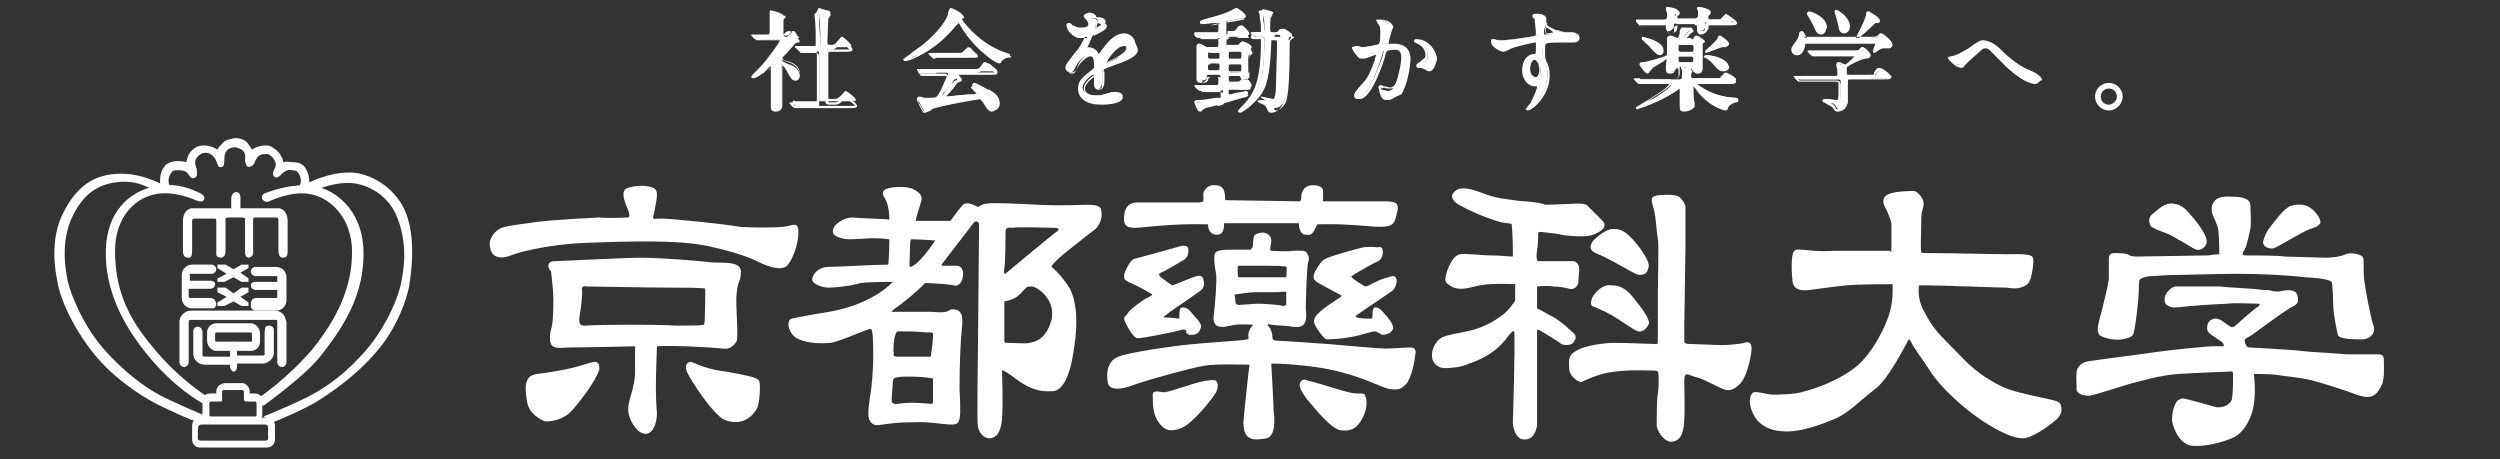 <?xml version="1.0" encoding="utf-8"?>
<!-- Generator: Adobe Illustrator 22.1.0, SVG Export Plug-In . SVG Version: 6.00 Build 0)  -->
<svg version="1.1" id="レイヤー_1" xmlns="http://www.w3.org/2000/svg" xmlns:xlink="http://www.w3.org/1999/xlink" x="0px"
	 y="0px" viewBox="0 0 217.3 39.9" style="enable-background:new 0 0 217.3 39.9;" xml:space="preserve">
<rect x="0" y="0" width="217.3" height="39.9" fill="#333333" stroke="none"/>
<style type="text/css">
	.st0{fill:#FFFFFF;}
</style>
<title>img_brand_white</title>
<g>
	<g>
		<g>
			<path class="st0" d="M52.1,18.9c0,0-4.1,0.2-5.5,0.4c-1.4,0.2-2.4,0.3-3,0.5c-0.5,0.2-1.2,0.9-1,1.7c0.1,0.8,0.8,1.1,1.8,0.7
				c1-0.4,3.7-1,6.7-1.1c3-0.1,7.8-0.3,10.5,0.3c2.7,0.6,3.8,1.1,4.4,1.4c0.6,0.3,1.9,0.8,2.4,0.3c0.5-0.5,1-1.9,1-2.9
				c0-1-0.5-0.6-1.2-0.5c-0.7,0.1-3,0.1-4,0c-1-0.2-5.8-0.7-6.7-0.7c-0.9,0-0.8,0.2-0.6-0.7c0.1-0.8,0.5-1.8-0.2-2
				c-0.7-0.3-2.2-0.1-2.4,0.2c-0.2,0.3-0.1,0.7,0.1,1.3c0.3,0.6,0.4,1.1,0.2,1.1C54.4,18.9,52.9,19,52.1,18.9z"/>
			<path class="st0" d="M82.6,19.2c0.1-0.1,0.8-1.1,1.1-1.4c0.3-0.3,1,0,1.3,0.2c0.1-0.1,0.5-0.3,0.8-0.3c0.3-0.1,2.7,0,4.5,0.1
				c1.8,0.1,3.8,0,4.2,0c0.4,0,1.1,0,1.2,0.4c0.2,0.8-0.2,1.5-0.6,1.8c-0.4,0.3-0.8,0.6-2.3,1.8c-1.5,1.2-1.4,1.4-1.4,1.4
				s0.8,0.6,1.6,1.9c0.7,1.4,0.7,3.5,0.2,6.1c-0.5,2.6-1.4,2.8-1.7,2.8c-0.4,0-1.5,0.2-3.1-1c-1.6-1.2-1.3-0.7-1.3-0.7
				s0.1,2.8,0,4.1c-0.1,1.3-0.6,1.7-1.1,1.7c-0.5,0-0.9-0.5-1-1c-0.1-0.5,0-5.7,0-6.6c0-0.8,0.1-10.8,0.1-11c0-0.2-0.3-0.4-0.5-0.1
				c-0.2,0.3-2.4,3.1-2.6,3.4c-0.3,0.3-0.1,0.3,0,0.3c0.2,0,0.9,0,1.2,0c0.2,0,0.6,0.2,0.5,0.9c-0.1,0.8-0.6,0.9-0.8,0.8
				c-0.4-0.1-2.2-0.2-2.5-0.2c-0.4,0.5-2.1,1.9-2.6,2.2c-0.5,0.4-0.3,0.3,0.1,0.3c0.3,0,2.2,0,3,0c2,0.2,1.3-0.3,2.1-0.2
				c0.7,0.1,0.7,0.8,0.6,1.7c-0.1,0.9-0.2,3.1-0.2,5.1c0.1,2,0.1,2.6-0.1,3c-0.3,0.5-2-0.1-3.8,0c-2.9,0-3.2,0.5-3.7,0.1
				c-0.5-0.4-0.3-1.2-0.2-2.2c0.2-1,0.3-2.6,0.3-3.6c0-1,0-2.3-0.2-2.4c-0.2-0.1-2.4,1-3.5,1.2c-1.1,0.1-2.4,0-3.1-0.5
				c-0.7-0.6-0.7-1.5-0.3-1.6c0.4-0.1,2-0.4,3.3-0.6c3.9-0.7,5.5-2.6,5.5-2.6s-2.1,0-2.8,0.1C73.8,24.9,72.5,25,72,25
				c-0.5,0-1.4-0.3-1.4-0.7c0-0.5,0.6-1.1,1.4-1.1c0.7,0,4.2-0.2,5.2-0.2c0.1-0.6,0.1-2.2,0.1-2.2c-1.3-0.2-2.6,0-3.4,0
				c-0.8,0-1.5-0.3-1.5-0.6c-0.1-0.7,1-1.3,1.7-1.3c0.7,0.1,2.9,0.1,3.2,0.2c0-1.2-0.3-1.7-0.4-1.9c-0.1-0.1-0.4-0.6,0.2-0.8
				c0.6-0.2,1.7-0.2,2.2,0c0.4,0.2,0.9,0.5,0.8,1c-0.1,0.4-0.5,1.5-0.5,1.8c0,0,0,0,0,0C79.3,19.2,82.5,19.2,82.6,19.2z M81.3,20.9
				c0,0-1.4-0.1-2-0.1c-0.1,0-0.2-0.1-0.2,0.7c0,0.8-0.1,1.7,0,1.7S79.8,23.1,81.3,20.9z M78,31c0.3,0,2.9,0,2.9,0s0.2-1.3,0.2-1.8
				c0.1-0.4-0.3-0.3-0.6-0.3c-0.6-0.1-2-0.1-2.3-0.1c-0.3,0-0.3,0.1-0.4,0.4c-0.1,0.2-0.2,1.3-0.1,1.5C77.6,30.9,77.7,31,78,31z
				 M77.6,33.2c0,0.4-0.1,1.3-0.1,1.6c0,0.4,0.4,0.3,0.6,0.3c1-0.2,2.7,0,2.8,0c0.1,0,0.2,0,0.2-0.2c0-0.1,0-1.6,0-2
				c-0.9-0.2-2.9-0.2-3.1-0.1C77.7,32.8,77.6,33,77.6,33.2z M87.4,20.2c0,0.2,0,2.4-0.1,3.1c-0.1,0.7,0.1,0.5,0.2,0.4
				c0.1-0.1,4.2-3.5,4.4-3.6c0.3-0.2,0-0.3-0.3-0.3c-0.3,0-3.3-0.1-3.6,0C87.4,19.7,87.4,20,87.4,20.2z M87.3,26.2c0,0,0,3.3,0,3.5
				c0,0.1,0.1,0.1,0.4,0.1c0.4,0,1.4,0.1,1.8,0c0.4-0.1,1.4-0.2,1.9-2c0.4-1.8-1.3-2.9-1.7-2.9c-0.4,0-0.4,0-0.7,0.3
				C88.6,25.6,88.4,26,87.3,26.2z"/>
			<path class="st0" d="M104.3,17.6c-0.5,0-4.8,0-5.4,0c-0.6,0-1.1,0.2-1.2,1.2c-0.1,1,0.5,1,1,1c0.5,0,3.3-0.4,6.3-0.3
				c0,0.6,0.3,0.9,0.8,0.9c0.4,0,0.6-0.3,0.6-1c0.5,0,6.2,0,6.5,0c0,0.6,0.2,1,0.6,1c0.4,0,0.5,0.2,1-0.9c0.7,0,1.4-0.1,5,0.2
				c1.7,0.1,1.7-0.3,1.9-1.1c0.2-0.7,0.2-1.1-0.9-1.1c-1.1,0-5.5,0-5.5,0l0-0.9c0-0.3-0.3-0.5-0.9-0.5c-0.6,0-1,0.4-1,1.1
				c0,0.2-0.1,0.3-0.1,0.3l-6.5-0.1c0,0,0-0.8-0.2-1c-0.2-0.3-0.5-0.3-0.9-0.3c-0.4,0-0.9,0.5-0.8,0.9c0,0.4,0,0.5,0,0.5L104.3,17.6
				z"/>
			<path class="st0" d="M102.6,28.7c-0.3,0.1-3.2,0.7-3.7,0.7c-0.4,0-0.9-1-1.1-1.4c-0.2-0.4,0-0.5,0.1-0.6c0.1-0.1,0.2-0.3,0.3-0.4
				c0.1-0.1,0.9-0.8,1.5-1.1c0.6-0.3,0.5-0.3,0.3-0.4c-0.2-0.1-0.8-0.5-1.5-0.8c-0.7-0.3-0.8-0.4-0.8-0.7c0-0.3,0.5-1.4,0.9-1.5
				c0.4-0.1,3.3-0.9,4-1.1c0,0,0.7-0.2,0.7,0.3c0,0.6-0.2,0.8-0.6,1c-0.3,0.2-1.7,1-1.8,1c-0.1,0.1-0.3,0.1,0,0.4
				c0.3,0.2,0.9,0.7,1,0.7c0.1,0,1.5-0.6,1.8-0.7c0.3-0.1,0.8-0.3,0.9,0.2c0.1,0.4,0.1,0.7-0.3,1c-0.4,0.3-2.3,1.6-2.6,1.8
				c-0.2,0.2-0.8,0.5-0.4,0.5c0.5,0,1.2,0.1,1.2,0.1s0-0.8,0.1-0.9c0.1-0.1,0.5-0.2,0.9,0.3c0.4,0.5,0.9,0.9,0.9,1.3
				c-0.1,0.3-0.2,0.7-0.8,0.7c-0.2,0-0.2,0.1-0.5-0.2C103.2,28.6,102.8,28.6,102.6,28.7z"/>
			<path class="st0" d="M108.9,21.4c0,0,0-0.9,0.2-1c0.2-0.1,0.6-0.3,1-0.1c0.4,0.2,0.4,0.5,0.4,0.7c0,0.1-0.2,0.8,0,0.8
				c0.2,0,1.4,0.1,1.8,0c0.5,0,1.2-0.1,1.3,0.2c0.2,0.3,0.2,0.5,0.1,0.8c-0.1,0.3-0.2,3.1-0.2,4c0.1,0.9,0,1.3-0.3,1.5
				c-0.3,0.2-0.7,0.1-0.9,0.1c-0.2-0.1-1.6-0.1-1.9-0.2c-0.1,0-0.4-0.1-0.1,0.2c0.2,0.2,0.3,0.7,0.3,0.9c0,0.1,0,0.3,0.3,0.3
				c0.2,0,3.2,0.2,4.5,0.3c1.3,0.1,4.4,0.4,5,0.4c0.6,0,1.7-0.1,2.2-0.1c0.5,0,0.5,0.4,0.4,0.7c0,0.3-0.3,2-0.8,2.5
				c-0.5,0.5-0.7,0.5-1.5,0.4c-0.8-0.2-2.3-1.1-5.2-1.7c-0.9-0.2-3.3-0.5-5-0.5c0,0,0.2,3.5,0.2,4.1c0.1,0.6,0.2,2.2-0.6,2.4
				c-0.8,0.1-2.2,0.5-2-1.7c0.2-2.2,0.4-3.7,0.5-4.7c-0.6,0-2.9-0.1-4,0.1c-1.1,0.2-4.1,1-5.9,1.6c-1.8,0.7-2.3,0.3-2.4-0.1
				c-0.1-0.5-0.2-1.7,0.7-2.2c0.8-0.5,6.3-1.2,6.9-1.2c0.6-0.1,4.3-0.3,4.5-0.4c0.2,0,0.1-0.2,0.1-0.4c0-0.2,0.2-0.7,0.4-0.8
				c0.1-0.1-0.2-0.1-1.1-0.1c-0.8,0-1.3,0.3-1.7,0.2c-0.4,0-0.7-0.3-0.6-1c0.1-0.8,0.3-3.1,0.2-3.6c-0.1-0.5-0.3-1.7,0-1.9
				c0.3-0.2,0.9-0.2,1.4-0.2c0.5,0,1.5,0,1.6,0C108.8,21.6,108.9,21.5,108.9,21.4z M107.6,24c0,0.1,0.1,0.1,0.2,0.1c0.1,0,4,0,4,0
				c0,0,0.1-0.9,0-0.9c0-0.1-1.4-0.1-1.7-0.1c-0.3,0-1.8,0-2.4,0C107.5,23,107.6,23.8,107.6,24z M107.4,26.3c0,0.2,0.2,0.2,0.4,0.2
				c0.2,0,1.1-0.1,1.6-0.1c0.5,0,2,0.1,2.1,0.2c0.2,0,0.3-0.1,0.3-0.2c0-0.1,0-0.9,0-1c0-0.1-0.7,0-0.8,0c-0.1,0-1.7,0-2,0
				c-0.3,0-1.7,0.2-1.7,0.2S107.4,26.2,107.4,26.3z"/>
			<path class="st0" d="M118.5,21.5c-0.5,0.1-3,0.8-3.3,1c-0.3,0.1-0.6,0.6-0.9,1.1c-0.2,0.5-0.2,0.7,0.3,1c0.5,0.3,1.9,1,2,1.1
				c0,0,0,0.1-0.2,0.2c-0.1,0.1-1.7,1-2.1,1.7c-0.1,0.2-0.2,0.4,0.2,1c0.4,0.6,0.6,0.8,0.8,0.9c0.1,0,1.2,0,2.6-0.3
				c0.8-0.2,1.4-0.4,1.6-0.4c0.2,0,0.5,0.3,0.7,0.3c0.2,0,0.8-0.1,0.9-0.6c0-0.5-1-1.5-1.1-1.6c-0.1-0.1-0.5-0.3-0.6-0.1
				c-0.1,0.2-0.1,0.3-0.1,0.5c0,0.2,0,0.4-0.1,0.4c-0.1,0-1,0-1.2-0.1c-0.2,0-0.3-0.1,0.2-0.4c0.4-0.3,2.7-1.8,2.9-2
				c0.2-0.2,0.3-0.6,0.3-0.8c0-0.2-0.1-0.4-0.3-0.4c-0.2,0-1.2,0.3-1.5,0.5c-0.3,0.1-0.7,0.4-0.9,0.4c-0.1,0-1.2-0.7-1.2-0.8
				c-0.1-0.1,0-0.1,0.3-0.3c0.3-0.2,1.7-1,2-1.1c0.3-0.2,0.4-0.5,0.4-0.8c0-0.3-0.1-0.5-0.5-0.4C119,21.4,118.6,21.5,118.5,21.5z"/>
			<path class="st0" d="M101.1,34.1c0.5,0,1.4-0.4,2.2-0.6c0.8-0.3,2.2-0.6,2.4-0.4c0.2,0.2,0.2,0.6,0,1c-0.2,0.4-2,2.7-3,3.1
				c-1,0.4-1.5,0.2-2-0.5c-0.5-0.7-0.5-1.6-0.5-2.2C100.1,33.9,100.6,34,101.1,34.1z"/>
			<path class="st0" d="M113,33.3c-0.1,0.2,0,0.6,0.6,1.4c0.7,0.8,2,2.5,2.9,2.7c0.9,0.1,1.4-0.1,1.9-1c0.5-0.9,0.4-1.7,0.3-1.9
				c-0.1-0.2,0-0.3-0.5-0.3c-0.5,0-0.7,0-1.7-0.3c-1-0.3-2.6-0.8-2.8-0.8C113.4,32.9,113.1,33,113,33.3z"/>
			<path class="st0" d="M131.6,17.4c-0.6-0.1-1.4-0.1-2.7-0.6c-1.3-0.5-2.1-0.6-2.5-0.1c-0.5,0.4,0.1,1,0.6,1.2c0.5,0.3,2,1,3.4,1.4
				c0.3,0.1,1,0.1,1,0.2c0,0.1,0.1,0.8,0.1,2.8c-0.4,0-1.1-0.1-1.9-0.1c-0.9,0-2.3-0.2-2.7-0.1c-0.4,0.1-0.7,0.4-1.1,1.4
				c-0.3,1-0.2,1,0.2,1.3c0.4,0.3,0.8,0.3,1.1,0.3c0.2,0,0.7-0.1,1.1-0.2c0.4-0.1,1.1-0.3,3.5-0.2c0,0.1,0,1.4,0,1.4
				c0,0.1-0.7,1-1,1.2c-0.3,0.2-1.3,1.1-3.2,1.5c-1.9,0.4-2.2,0.4-2.6,0.9c-0.4,0.5-0.5,1.1-0.4,1.5c0.1,0.4,0.5,0.8,1.1,0.8
				c0.6,0,1.5-0.1,2.1-0.4c0.6-0.2,2.3-0.8,3.4-2.4c0.2-0.2,0.4-0.5,0.5-0.4c0.1,0,0,3.6,0,4.1c0,0.5-0.1,3.4-0.1,3.8
				c0,0.4,0.2,1.5,1,1.5c0.8,0,1-0.7,1.1-1.2c0-0.5,0-3.1,0-3.3c0-0.2,0-4.8,0-4.9c0-0.1,0-0.2,0.2-0.1c0.2,0.1,1.7,1,1.9,1.2
				c0.2,0.1,0.9,0.2,1.1-0.2c0.2-0.3,0.3-0.5-0.2-0.9c-0.5-0.5-1.4-1.2-1.9-1.4c-0.5-0.3-1.1-0.6-1.1-0.6l0-1.9c0,0,1-0.1,1.4,0
				c0.4,0,1.1,0.1,1.4,0.2c0.3,0.1,0.8-0.1,0.8-0.7c0-0.6,0.2-1.2-0.1-1.5c-0.2-0.2-0.2-0.2-0.6-0.2c-0.4,0-2.7,0-2.8,0
				c-0.1,0-0.2-0.3-0.1-0.9c0.1-0.6,0.1-1.4,0.1-1.5c0-0.1,0-0.2,0.6-0.1c0.7,0.1,1.1,0.1,1.4,0.2c0.3,0.1,1.9,0.2,2.4,0.1
				c0.6-0.1,1.2-0.5,1.3-0.7c0.1-0.2,0.1-0.4-0.1-0.6c-0.2-0.2-1.2-1.2-1.4-1.4c-0.3-0.1-0.4-0.1-0.8-0.1c-0.4,0-2.3,0.1-2.8,0.1
				C133.7,17.5,131.9,17.5,131.6,17.4z"/>
			<path class="st0" d="M138.5,20.9c0.3-0.3,1.1-1,1.7-1c0.6,0,1,0.1,1.8,1c0.8,0.9,1.4,1.9,1.3,2.3c-0.1,0.4-0.2,0.7-0.8,0.7
				c-0.5-0.1-1.2-0.6-1.8-0.9c-0.5-0.3-1.5-0.8-2-1C138.2,21.8,138.1,21.4,138.5,20.9z"/>
			<path class="st0" d="M140,24.8c0.6,0,1.2,0.1,2,1.1c0.7,0.9,1.5,1.9,1.3,2.3c-0.2,0.4-0.6,0.7-0.9,0.6c-0.4-0.1-1.6-1-2.3-1.4
				c-0.7-0.4-1.5-0.7-1.7-0.8c-0.2-0.1-0.1-0.6,0.1-0.9C138.7,25.4,139.3,24.7,140,24.8z"/>
			<path class="st0" d="M144.1,20.8c-0.1-0.7-0.2-2-0.3-2.4c-0.1-0.5-0.4-1.1-0.1-1.3c0.3-0.2,1.6-0.2,2-0.1
				c0.4,0.1,0.7,0.6,0.8,0.9c0,0.3,0,3.2,0,3.7c0,0.5-0.1,6.3-0.1,6.7c0,0.4,0,1.3,0,1.4c0,0.1,0.1,0.2,0.5,0.2
				c0.4,0,2.4,0.1,2.8,0.1c0.4,0,1.6-0.1,1.9-0.2c0.3-0.1,0.8-0.2,0.6,1c-0.2,1.2-0.6,2.2-0.9,2.5c-0.3,0.3-0.7,0.7-1.3,0.6
				c-0.6-0.2-2-1-2.5-1.1c-0.5-0.1-0.9-0.4-1-0.2c-0.1,0.1-0.1,0.3-0.1,0.7c0,0.4,0.1,3.5-0.1,4c-0.1,0.6-0.4,1.1-1.1,1.1
				c-0.7-0.1-1.2-1.1-1.2-1.4c0-0.3,0-2.4,0.1-2.8c0.1-0.4,0.1-1.9,0-1.9c-0.1-0.1-0.4-0.1-0.8-0.1c-0.4,0-2.5-0.1-4,0.3
				c-1.4,0.4-1.7,0.7-1.9,0.7c-0.3,0-1-0.6-1-1.1c0-0.6-0.2-1.2,0.6-1.6c0.8-0.5,2.5-0.7,3.4-0.7c0.9,0,3.3,0.1,3.4,0.1
				c0.2,0,0.3,0.1,0.3-0.3c0-0.4,0-3.5,0-4.2C144.1,24.6,144.2,21.1,144.1,20.8z"/>
			<path class="st0" d="M164.4,21.7c0-0.4,0-1.9,0-2.3c-0.1-0.4-0.3-0.9-0.5-1.3c-0.2-0.3-0.4-0.9,0.2-1.2c0.6-0.3,2-0.3,2.3-0.3
				c0.3,0.1,0.8,0.6,0.8,1.1c0,0.5-0.2,0.5-0.2,1.4c0,0.9-0.1,2.7,0,2.8c0,0.1-0.1,0.1,1.1,0.1c1.2,0,5.6,0.1,6.3,0.1
				c0.7,0,2.2-0.1,2.3,0.3c0.1,0.3,0,0.9-0.1,1.4c-0.1,0.5-0.2,0.9-0.7,1.1c-0.5,0.2-0.8,0.2-1.5,0.1c-0.6,0-5.8-0.2-7-0.2
				c-0.2,0-0.6,0-0.6,0s-0.2,1.1,0.4,2.2c0.6,1.1,0.9,1.6,2,2.7c1.1,1.1,2,2.2,3.4,3.1c1.4,0.9,2,1.1,3.7,1.5
				c1.7,0.4,2.5,0.5,2.7,0.7c0.2,0.2,0.4,0.9-0.3,1.5c-0.7,0.6-2.1,1.6-2.9,1.6c-0.8,0-2.1-0.6-3.6-1.6c-1.5-1-3.5-2.8-4.4-4.2
				c-0.9-1.4-1.3-1.8-1.7-2.6c-0.1-0.2-0.2-0.3-0.3,0c-0.2,0.3-1.6,3.2-2.8,4.1c-1.2,0.9-2.3,2.1-3.5,2.6c-1.2,0.5-2.8,1.1-4.2,1.1
				c-1.4,0-2.4-0.5-2.9-1.5c-0.5-1-0.3-1.7,0-1.9c0.4-0.1,1.2,0.2,1.7,0.2c0.4,0,2,0,2.8-0.3c0.8-0.2,2.9-0.9,4.4-2.1
				c1.5-1.2,2.7-3.7,3-4.9c0.3-1.2,0.2-2.3,0.2-2.3s-3,0-4,0.1c-1,0.1-2.4,0.3-3.2,0.4c-0.8,0.1-1.4,0-1.5-0.8
				c-0.1-0.9-0.1-2.2,0.1-2.5c0.2-0.3,0.4-0.2,0.7-0.2c0.3,0,1.3,0.2,2.8,0.1c1.5,0,4.6,0,4.9,0C164.4,22,164.4,21.9,164.4,21.7
				L164.4,21.7z"/>
			<path class="st0" d="M187.1,18.6c0.4-0.3,1-1,1.8-0.9c0.8,0.1,1.1,0.5,1.7,1.2c0.6,0.7,1.3,1.7,1.2,2.2c-0.1,0.4-0.5,0.7-0.9,0.6
				c-0.3-0.1-1-0.6-1.6-0.9c-0.5-0.3-0.9-0.5-1.2-0.6c-0.3-0.1-1.1-0.4-1.2-0.6C186.8,19.3,186.7,18.9,187.1,18.6z"/>
			<path class="st0" d="M197.2,19.9c0.4-0.5,1.3-1.8,1.9-2c0.7-0.2,1.4-0.2,2,0.4c0.6,0.6,0.7,1.1,0.5,1.2c-0.2,0.2-0.2,0.2-0.8,0.4
				c-0.5,0.2-1.2,0.6-1.9,1c-0.7,0.4-1.2,0.7-1.4,0.7c-0.3,0-0.8-0.1-0.8-0.6C196.8,20.7,196.9,20.3,197.2,19.9z"/>
			<path class="st0" d="M192.9,22.1c0,0,0-1.6-0.1-2.2c-0.1-0.5-0.4-1-0.5-1.3c-0.1-0.3-0.1-0.7,0.1-1c0.2-0.3,0.5-0.6,1.7-0.5
				c1.2,0,1.5,0.4,1.5,0.7c0,0.3,0.1,1.7,0,2.1c-0.1,0.4-0.3,1.5-0.5,1.8c-0.2,0.3-0.3,0.5,0.1,0.5c0.4,0,2.9,0,3.4,0.1
				c0.5,0,3,0.1,3.6,0.1c0.5,0,1.3-0.1,1.7-0.3c0.4-0.2,1.4,0,1.5,0.3c0.1,0.2,0,1.2,0.1,2c0.1,0.8,0.6,3.4,0.8,3.9
				c0.2,0.5-0.1,1.1-0.9,1.2c-0.7,0-2.1,0-2.2-0.4c-0.1-0.5-0.4-1.8-0.4-2.7c0-0.9-0.1-1.6-0.1-1.8c0-0.2-0.5-0.4-2.3-0.5
				c-1.7-0.2-4.1-0.3-6-0.3c-1.9,0-4.4,0.1-5.3,0.1c-0.9,0-1.7,0.1-2.1,0.1c-0.4,0-1,0.2-1,0.3c-0.1,0.1-0.1,0.7-0.1,1.1
				c0,0.4-0.3,3.4-0.5,3.7c-0.3,0.3-0.5,0.3-1,0.4c-0.5,0.1-1.8-0.1-2-0.5c-0.1-0.4-0.1-0.5,0.1-1.3c0.2-0.7,0.8-3.1,0.8-3.5
				c0-0.4,0-1.4,0-1.7c0-0.3,0.1-0.5,0.5-0.5c0.4,0,1.1,0,1.3,0.2c0.3,0.1,0.4,0.1,0.6,0.1c0.2,0,5.9-0.1,6.3-0.1
				C192.5,22.1,192.9,22.1,192.9,22.1z"/>
			<path class="st0" d="M196.6,25.2c0.3,0,0.7,0,0.9,0.1c0.2,0,0.4,0.1,0.8,0c0.4-0.1,1.3-0.2,1.4,0.4c0.1,0.6,0.1,0.7-0.7,1.1
				c-0.8,0.5-2.7,1.9-3.1,2.2c-0.4,0.3-0.8,0.4-0.8,0.6c0,0.1,0.1,0.4,0.2,0.5c0.1,0.1,0.1,0.1,0.2,0.1c0.1,0,3.8,0.2,4.5,0.3
				c0.7,0.1,3.1,0.2,4,0.3c0.9,0,2.3,0,2.6,0c0.3,0,0.6,0,0.6,0.4c0,0.4,0.1,1.8-0.2,2.3c-0.3,0.6-0.6,1-1.2,1
				c-0.6,0-1.2-0.3-1.8-0.5c-0.6-0.2-2.4-0.8-3.3-1c-0.9-0.2-2.1-0.3-2.7-0.4c-0.7-0.1-1.7-0.1-2.1-0.1c0.1,0.7,0.2,2.4-0.2,3.5
				c-0.4,1.1-1,1.9-2,2.2c-1,0.4-2.6,0.7-3.4,0.5c-0.7-0.2-1.2-1-1.4-1.7c-0.3-0.7,0.1-2,0.4-2.2c0.3-0.2,0.4-0.2,0.8-0.1
				c0.4,0.1,1.1,0.3,1.5,0.4c0.4,0.1,0.9,0.3,1.2,0.3c0.3,0,1-0.1,1.2-0.7c0.1-0.6,0.1-1.9,0.1-2.2c0-0.3-0.2-0.2-0.4-0.2
				c-0.3,0-2.6,0.1-4.3,0.2c-1.7,0.1-3.6,0.7-4.4,0.9c-0.7,0.2-2.8,0.9-3.4,1c-0.6,0-1.2-0.2-1.1-0.7c0-0.4-0.1-1.4,0.1-1.7
				c0.2-0.3,0.4-0.5,0.9-0.6c0.6-0.1,5.3-0.7,5.9-0.8c0.6-0.1,4.3-0.5,4.9-0.5c0.6,0,0.9,0,1,0c0-0.1,0-0.2-0.2-0.4
				c-0.3-0.2-1.1-0.7-1.2-0.9c-0.1-0.2-0.1-0.8,0.3-1c0.4-0.2,0.5-0.1,0.8,0c0.2,0.1,0.8,0.6,0.9,0.6c0.1,0.1,0.3,0,0.4-0.1
				c0.1-0.1,1.7-1.5,1.9-1.6c0.2-0.1,0.3-0.3,0.1-0.3c-0.2,0-2.2-0.1-2.7,0c-0.5,0-3.6,0.2-4.1,0.3c-0.5,0-0.6,0.1-1-0.1
				c-0.4-0.1-0.4-0.6-0.3-0.9c0.1-0.3,0.6-0.8,0.9-0.8c0.3,0,3.3,0,3.9,0C193.6,25,196.4,25.1,196.6,25.2z"/>
			<path class="st0" d="M48.2,22.7c0.5,0,6-0.3,7.6-0.3c1.6,0,5.3,0.3,6,0.4c0.7,0.1,2.6-0.2,2.6,0.8c0,1-0.3,0.6-0.4,2.3
				c0,1.7,0.2,3.5,0,3.8c-0.2,0.3-0.5,0.7-1.2,0.6c-0.7-0.1-4.4-0.3-5.7-0.2c0,0.7-0.2,3.7,0,5.8c0,1-0.4,1.9-1.1,1.8
				c-0.7-0.1-1.4-1.3-1.4-2.1c0-0.9,0.6-1.9,0.6-3.3c0-1.5,0-2.2,0-2.2s-4.4,0.1-5.5,0.1c-1.1,0-1.9,0.3-1.9-0.8
				c0-1.1,0.3-0.3,0.3-3.4c0-0.6-0.1-1.5-0.2-2.4C47.5,23.2,47.6,22.7,48.2,22.7z M50.6,25.3c0,0.2,0,0.9-0.2,2
				c-0.2,1.1,0.2,1,0.5,1c1.5-0.1,6.3-0.1,7.9,0c1.6,0,2.3,0,2.4-0.1c0.1-0.1,0.1-3,0.1-3.1c0-0.1-2-0.1-3.3-0.1
				c-1.4,0-6.6-0.1-7.1-0.1C50.7,24.8,50.5,25,50.6,25.3z"/>
			<path class="st0" d="M51.4,31.5c-0.8,0.2-1.5,0.6-4.7,1c-0.5,0.1-1.3,0.2-0.9,2.3c0.1,1.2,1.3,1.7,1.5,1.8c0.2,0.1,1.6,0,2.4-0.9
				c0.8-0.9,2.1-2.6,2.4-3.6C52.1,31.8,52.1,31.3,51.4,31.5z"/>
			<path class="st0" d="M59.7,32.3c0.3,0.7,2.3,3.8,3.3,4.2c1,0.4,2.1,0.2,2.8-1c0.2-0.3,0.4-2.4,0.1-2.5c-0.2-0.2-1.1-0.4-2.8-0.7
				c-1.7-0.2-2.6-0.7-2.9-0.8C60.1,31.4,59.4,31.4,59.7,32.3z"/>
		</g>
		<g>
			<path class="st0" d="M16.7,36.7"/>
			<polygon class="st0" points="18.9,23 19.6,23 20.3,23.4 21,23 21.6,23 21.6,23.3 20.9,23.7 21.6,24.2 21.6,24.5 21,24.5 
				20.3,24.1 20.3,24.1 19.5,24.5 19.5,24.5 18.9,24.5 18.9,24.2 19.7,23.8 18.9,23.3 			"/>
			<polygon class="st0" points="18.9,25 19.6,25 20.3,25.5 21,25 21.6,25 21.6,25.4 20.9,25.8 21.6,26.3 21.6,26.6 21,26.6 
				20.3,26.2 20.3,26.2 19.5,26.6 19.5,26.6 18.9,26.6 18.9,26.3 19.7,25.8 18.9,25.4 			"/>
			<path class="st0" d="M24.6,27.3C24.3,27,24,27,23.9,27h-3.6c0,0,0,0,0,0h-3.7c-0.1,0-0.4,0-0.7,0.3c-0.1,0.1-0.3,0.3-0.3,0.7v3.5
				c0,0.2,0.2,0.4,0.4,0.4c0.2,0,0.4-0.2,0.4-0.4v-3.5c0-0.1,0-0.2,0.2-0.2h3.7c0,0,0.1,0,0.1,0H24c0.1,0,0.1,0.1,0.1,0.2v3.5
				c0,0.2,0.2,0.4,0.4,0.4c0.2,0,0.4-0.2,0.4-0.4v-3.5C24.8,27.6,24.7,27.4,24.6,27.3z"/>
			<path class="st0" d="M21.9,29.6c0,0.1,0,0.1-0.1,0.1h-3c-0.1,0-0.1-0.1-0.1-0.1V29c0-0.1,0.1-0.1,0.1-0.1h3
				c0.1,0,0.1,0.1,0.1,0.1V29.6z M22.6,29c0-0.5-0.4-0.9-0.8-0.9h-3c-0.5,0-0.8,0.4-0.8,0.8v0.7c0,0.5,0.4,0.9,0.8,0.9h3
				c0.5,0,0.8-0.4,0.8-0.8V29z"/>
			<g>
				<path class="st0" d="M17.2,28.4c-0.5,0-0.4,0.6-0.4,0.4l0,2c0,0.4,0.4,0.9,1,0.9l2.6,0c-0.2,0-0.4-0.2-0.4-0.4
					c0-0.2,0.2-0.4,0.5-0.3l-2.6,0c-0.1,0-0.3,0-0.3-0.1l0-2C17.6,28.9,17.6,28.4,17.2,28.4z"/>
				<path class="st0" d="M23,30.8c0,0.1-0.1,0.1-0.2,0.1c0,0,0,0-2.6,0c0.2,0,0.4,0.1,0.4,0.3c0,0.2-0.2,0.4-0.4,0.4l2.6,0
					c0.6,0,1-0.5,1-0.9c0,0,0-2,0-2c0,0.2,0.1-0.4-0.4-0.4c-0.5,0-0.3,0.4-0.4,0.5L23,30.8z"/>
			</g>
			<path class="st0" d="M20,30.1v1.8c0,0.2,0.2,0.4,0.3,0.4c0.2,0,0.3-0.2,0.3-0.4v-1.8c0-0.2-0.2-0.4-0.3-0.4
				C20.1,29.7,20,29.9,20,30.1z"/>
			<path class="st0" d="M18.3,25.9l-1.8,0c0,0-0.1-0.1-0.1-0.1c0,0,0-0.1,0-0.1v-0.6h1.9c0.2,0,0.4-0.2,0.4-0.4
				c0-0.2-0.2-0.3-0.4-0.3l-1.8,0v-0.6c0,0,0.1,0,0.1,0c0,0,1.6,0,1.8,0l0,0c0.2,0,0.4-0.2,0.4-0.4c0-0.2-0.2-0.4-0.4-0.4h-1.7
				c-0.5,0-0.9,0.4-0.9,0.9v2c0,0.4,0.3,0.9,0.9,0.9h1.8c0.2,0,0.3-0.2,0.3-0.4C18.7,26,18.5,25.9,18.3,25.9z"/>
			<path class="st0" d="M22.3,25.9H24c0,0,0.1,0,0.1-0.1c0,0,0,0,0,0v-0.6h-1.9c-0.2,0-0.4-0.2-0.4-0.4c0-0.2,0.2-0.3,0.4-0.3l1.9,0
				v-0.5c0,0-0.1,0-0.1,0c0,0,0,0-0.1,0h-1.7c-0.2,0-0.4-0.2-0.4-0.4c0-0.2,0.2-0.4,0.4-0.4H24c0.5,0,0.9,0.4,0.9,0.9v2
				c0,0.4-0.3,0.9-0.9,0.9h-1.8c-0.2,0-0.4-0.2-0.4-0.4C21.8,26,22,25.9,22.3,25.9z"/>
			<path class="st0" d="M20.3,18.9c0,0,0.2,0,0.6,0c0.4,0,0.4,0.1,0.4,0.1c0,0.1,0,2.4,0,2.9c0,0.4,0.2,0.5,0.3,0.5
				c0.1,0,0.4-0.1,0.4-0.4c0-0.2,0-2.6,0-2.8c0-0.2,0-0.3,0.2-0.3c0.1,0,1.5,0,1.7,0c0.2,0,0.3,0,0.3,0.3c0,0.2,0,1.8,0,2.5
				c0,0.6,0.2,0.7,0.4,0.7c0.4,0,0.4-0.3,0.4-0.7c0-0.4,0-1.7,0-2.5c0-0.8-0.5-1.1-0.8-1.1c-0.3,0-3.3,0-3.3,0s0-0.4,0-0.9
				c0-0.5-0.3-0.5-0.4-0.5c-0.1,0-0.4,0.1-0.4,0.6c0,0.7,0,0.8,0,0.8s-3.1,0-3.4,0c-0.3,0-0.8,0.3-0.8,1.1c0,0.8,0,2,0,2.5
				c0,0.5,0.1,0.7,0.5,0.7c0.2,0,0.3-0.1,0.3-0.7c0-0.6,0-2.2,0-2.4c0-0.2,0-0.3,0.2-0.3c0.2,0,1.6,0,1.7,0c0.1,0,0.2,0,0.2,0.2
				c0,0.2,0,2.6,0,2.9c0,0.2,0.2,0.3,0.4,0.3c0.1,0,0.4-0.1,0.4-0.5c0-0.4,0-2.8,0-2.9c0,0,0-0.1,0.4-0.1
				C20,18.9,20.2,18.9,20.3,18.9L20.3,18.9z"/>
			<path class="st0" d="M19.3,12.5c-0.2,0.2-0.3,0.3-0.4,0.5c-0.6-0.4-1.3-0.4-1.6-0.3c-0.1,0-0.8,0.3-1,1c0,0.1-0.1,0.2-0.1,0.4
				C15.9,14,15.6,14,15.3,14c-0.7,0.1-0.9,0.3-1.1,0.6c-0.5,0.8-0.2,1.8-0.2,1.9l0.8-0.3c0,0-0.4-0.5,0.1-1.2
				c0.1-0.2,0.3-0.2,0.5-0.2c0.4,0,0.8,0,1,0.4c0.2,0.3,0.4,0.4,0.6,0.2c0.2-0.1,0.1-0.5,0.1-0.7c-0.1-0.3-0.2-0.6-0.1-0.8
				c0.1-0.3,0.5-0.6,0.7-0.6c0,0,0.7-0.2,1.1,0.7c0.2,0.4,0.1,0.6,0.5,0.5c0.2,0,0.2-0.5,0.2-0.7c0-0.4,0.1-0.6,0.3-0.8
				c0.1-0.1,0.4-0.2,0.6-0.2c0.2,0,0.4,0.1,0.6,0.2c0.4,0.3,0.3,0.6,0.3,0.9c0,0.2,0.1,0.6,0.3,0.6c0.2,0,0.4-0.1,0.5-0.3
				c0.3-0.9,0.8-0.8,1-0.8c0.2-0.1,0.6,0.2,0.8,0.6c0.1,0.2,0.1,0.5-0.1,0.8c-0.1,0.2-0.1,0.5,0.1,0.6c0.2,0.1,0.4-0.1,0.5-0.2
				c0.3-0.3,0.6-0.5,1-0.4c0.1,0,0.4,0,0.5,0.2c0.5,0.7,0.1,1.2,0.1,1.2l0.8,0.3c0,0,0.3-0.9-0.2-1.8c-0.2-0.4-0.6-0.6-1.1-0.6
				c-0.3,0-0.6-0.1-0.9,0c0-0.1,0-0.3-0.1-0.4c-0.3-0.7-0.9-0.9-1-1c-0.3-0.1-1-0.1-1.6,0.3c-0.1-0.2-0.3-0.4-0.4-0.6
				c-0.3-0.3-0.7-0.4-1.1-0.4C19.9,12.1,19.5,12.2,19.3,12.5z M18.7,13.9L18.7,13.9C18.7,13.9,18.7,14,18.7,13.9
				C18.7,14,18.7,13.9,18.7,13.9z M22,13.9C22,13.9,22,14,22,13.9C22,14,22,13.9,22,13.9z"/>
			<path class="st0" d="M13.4,16.2c-2.2,0.5-4.1,2.2-4.2,5.5c-0.1,3.4,1.4,6.4,3.5,9c2.5,3.1,4.7,4.2,4.8,4.3c0.2,0.1,0.4,0.2,0.5,0
				c0.1-0.2,0.1-0.5-0.1-0.6c0,0-2.4-1.5-4.6-4.2c-2.3-2.7-3.3-5.2-3.3-8.4c0-2.8,1.6-4.5,3.4-4.9c1.7-0.4,3.6,0.5,3.6,0.5
				c0.3,0.1,0.6,0.2,0.7,0c0.2-0.3-0.1-0.5-0.3-0.6C17.4,16.8,15.5,15.7,13.4,16.2z"/>
			<path class="st0" d="M10.5,15.1c-2.4,0-3.9,1.2-5,3.4c-1.2,2.3-0.7,5.1-0.5,6c0.1,1,1.1,3.7,3.2,6.3c1.8,2.2,4.1,3.6,5.2,4.2
				c0.9,0.5,3.4,1.6,3.8,1.7l0.8-0.5c-0.3-0.1-3.3-1.4-4.2-1.9c-1.1-0.6-3-1.9-4.9-4.1c-1.7-2-2.7-4.5-3-5.7
				c-0.1-0.6-0.8-3.4,0.5-5.9c1-1.9,2.3-2.7,4.2-2.8c1.8-0.1,3.1,1,3.2,1l0.5-0.7C14.1,16.1,12.6,15.1,10.5,15.1z"/>
			<path class="st0" d="M23,16.8c-0.2,0.1-0.3,0.3-0.2,0.5c0.1,0.2,0.4,0.3,0.6,0.2c0,0,2-1,3.7-0.6c1.8,0.4,3.5,2.2,3.5,5
				c0,3.2-1.4,5.9-3.4,8.4c-2.1,2.5-4.6,4.2-4.6,4.2c-0.2,0.1-0.1,0.4,0,0.6c0.1,0.2,0.2,0.2,0.4,0.1c0.1-0.1,3.5-2.5,4.9-4.3
				c2.3-2.9,3.7-5.5,3.7-8.9c0-3.3-2-5.3-4.1-5.8C25.3,15.8,23.1,16.8,23,16.8z"/>
			<path class="st0" d="M26.6,16l0.5,0.7c0,0,1.4-0.8,3.2-0.8c1.3,0,3.2,0.8,4.1,2.7c1.2,2.7,0.6,5.2,0.5,5.8
				c-0.2,1.3-1.2,3.7-2.8,5.7c-1.9,2.3-3.7,3.5-4.8,4.1c-1,0.6-4.1,1.9-4.4,2l0.8,0.5c0.4-0.1,3.1-1.3,4-1.9c1.1-0.7,3.2-2.1,5-4.2
				c2.2-2.5,2.9-5.6,2.9-6c0.2-1.2,0.6-4.5-0.6-6.7c-1.2-2.1-3.2-2.8-4.3-2.9C28.5,14.9,26.6,16,26.6,16z"/>
			<path class="st0" d="M19.6,33.3c-0.4,0-0.8,0.3-0.8,0.7c0,0,0,0.2,0,0.2c-0.2,0-0.5,0-0.5,0c-0.4,0-0.7,0.2-0.7,0.6v1.2
				c0,0.6,0.3,0.7,0.7,0.7h3.8c0.4,0,0.7-0.3,0.7-0.7v-1.2c0-0.4-0.3-0.6-0.7-0.6c0,0-0.3,0-0.4,0c0,0,0-0.2,0-0.2
				c0-0.4-0.4-0.7-0.6-0.7H19.6z M21.2,34c0,0.2,0,0.5,0,0.5c0,0.4,0,0.4,0.5,0.4c0,0,0.3,0,0.5,0c0,0,0.1,0.1,0.1,0.1
				c0,0.3,0,0.8,0,1.1c0,0.1-0.1,0.1-0.1,0.1c-0.6,0-3.3,0-3.9,0c-0.1,0-0.1-0.1-0.1-0.1c0-0.3,0-0.9,0-1.1c0,0,0.1-0.1,0.1-0.1
				c0.9,0,0.7,0,0.7,0c0.1,0,0,0,0,0c0.4,0,0.3,0,0.3-0.4c0,0,0-0.3,0-0.5c0,0,0.1-0.1,0.1-0.1c0.3,0,1.2,0,1.6,0
				C21.1,33.9,21.2,34,21.2,34z"/>
			<path class="st0" d="M23.9,38.2c0,0.4-0.3,0.7-0.7,0.7h-5.8c-0.4,0-0.7-0.3-0.7-0.7V37c0-0.4,0.3-0.7,0.7-0.7h5.8
				c0.4,0,0.7,0.3,0.7,0.7V38.2z M23.3,37.6c0-0.4,0.1-0.7-0.3-0.7h-5.4c-0.4,0-0.4,0.2-0.4,0.6v0.2c0,0.4-0.1,0.6,0.3,0.6H23
				c0.4,0,0.3-0.2,0.3-0.6L23.3,37.6z"/>
		</g>
	</g>
	<g>
		<g>
			<path class="st0" d="M68.8,9C68.7,9,68.7,9,68.8,9C68.7,8.9,68.8,8.9,68.8,9c0-0.1,0.3,0,0.4,0c0.3,0,0.8,0,1.3,0h0.4
				c0.1,0,0.3,0,0.3-0.2c0-0.2,0-3.6,0-4.1c0-0.1,0-0.3-0.2-0.3c-0.2,0-0.8,0-1.1,0c0,0-0.2,0-0.2,0c0,0,0,0-0.1-0.1l-0.1-0.2
				c0,0,0,0,0-0.1c0,0,0,0,0,0c0,0,0.3,0,0.4,0c0.1,0,0.9,0,1.2,0c0.2,0,0.2-0.1,0.2-0.4c0-0.9,0-1.6-0.1-2.3c0-0.1-0.1-0.4-0.1-0.5
				c0,0,0-0.1,0.1-0.1c0,0,0.6,0.2,0.7,0.2c0.1,0,0.3,0.1,0.3,0.2c0,0-0.2,0.2-0.2,0.3c-0.1,0.1-0.1,2-0.1,2.2c0,0.1,0,0.3,0.2,0.3
				c0.4,0,0.5,0,0.7-0.3c0.3-0.4,0.3-0.4,0.4-0.4c0.1,0,0.8,0.6,0.8,0.8c0,0.1-0.2,0.1-0.5,0.1h-1.3c-0.3,0-0.3,0.1-0.3,0.3
				c0,0.6,0,3.1,0,3.7c0,0.4,0,0.5,0.2,0.5h0.4c0.2,0,0.3,0,0.6-0.3c0.3-0.3,0.3-0.4,0.4-0.4c0.1,0,0.9,0.6,0.9,0.8
				c0,0.1-0.2,0.1-0.5,0.1h-3.4c-0.2,0-0.9,0-1.2,0c0,0-0.2,0-0.2,0c0,0,0,0-0.1-0.1L68.8,9z"/>
			<path class="st0" d="M69.1,9.4c-0.1,0-0.1-0.1-0.2-0.1l-0.2-0.2c0,0,0,0,0,0C68.7,9,68.6,9,68.6,9c0-0.1,0.1-0.1,0.1-0.1
				c0,0,0.1,0,0.2,0c0.1,0,0.2,0,0.2,0l0.1,0c0.3,0,0.7,0,1.2,0h0.4c0.1,0,0.2,0,0.2-0.1c0-0.2,0-3.5,0-4.1c0-0.2,0-0.2-0.1-0.2
				c-0.2,0-0.8,0-1.1,0c0,0-0.1,0-0.1,0c0,0-0.1,0-0.1,0c-0.1,0-0.1,0-0.2-0.1l-0.2-0.2c0,0-0.1-0.1-0.1-0.1c0-0.1,0-0.1,0.1-0.1
				c0,0,0,0,0.1,0c0.1,0,0.2,0,0.3,0c0,0,0.2,0,0.3,0c0.3,0,0.7,0,0.9,0c0.1,0,0.1,0,0.1-0.3c0-0.9,0-1.6-0.1-2.3c0,0,0-0.1,0-0.2
				C71,1.1,71,1,71,1c0-0.1,0.1-0.2,0.2-0.2c0,0,0,0,0.6,0.2l0.1,0c0,0,0,0,0,0c0.1,0,0.3,0.1,0.3,0.3c0,0.1-0.1,0.1-0.1,0.2
				c0,0-0.1,0.1-0.1,0.1c0,0.1-0.1,1.8-0.1,2.2c0,0.2,0,0.2,0.1,0.2c0.4,0,0.4,0,0.6-0.2C73,3.4,73,3.4,73.2,3.4
				c0.2,0,0.9,0.7,0.9,0.9c0,0.2-0.3,0.2-0.6,0.2h-1.3c-0.2,0-0.2,0-0.2,0.2c0,0.3,0,1,0,1.8c0,0.8,0,1.6,0,2c0,0.4,0,0.4,0.1,0.4
				h0.4c0.2,0,0.3,0,0.5-0.2c0.3-0.4,0.3-0.4,0.5-0.4c0.1,0,1,0.7,1,0.9c0,0.2-0.3,0.2-0.6,0.2l-3.5,0c-0.3,0-0.8,0-1,0
				c0,0-0.1,0-0.1,0C69.1,9.4,69.1,9.4,69.1,9.4z M69,9.1l0.1,0.1c0,0,0,0,0,0c0,0,0,0,0.1,0c0.1,0,0.1,0,0.1,0c0.3,0,0.8,0,1.1,0
				l3.5,0c0.2,0,0.4,0,0.4,0c0-0.1-0.7-0.6-0.8-0.7c0,0,0,0-0.3,0.3c-0.3,0.3-0.5,0.3-0.7,0.3h-0.4c-0.4,0-0.4-0.3-0.4-0.6
				c0-0.3,0-1.2,0-2c0-0.8,0-1.5,0-1.8c0-0.1,0-0.4,0.4-0.4h1.3c0.2,0,0.4,0,0.4,0c0-0.1-0.6-0.6-0.7-0.7c0,0-0.1,0.2-0.3,0.4
				c-0.2,0.3-0.3,0.3-0.8,0.3c-0.3,0-0.3-0.3-0.3-0.4c0,0,0-2.1,0.1-2.3c0,0,0-0.1,0.1-0.1c0,0,0.1-0.1,0.1-0.1c0,0-0.1-0.1-0.2-0.1
				c0,0,0,0,0,0l-0.1,0c-0.1,0-0.4-0.1-0.5-0.1c0,0,0,0.1,0,0.2c0,0.1,0,0.2,0,0.3c0,0.7,0.1,1.4,0.1,2.3c0,0.2,0,0.5-0.4,0.5
				c-0.2,0-0.6,0-0.9,0c-0.1,0-0.3,0-0.3,0c0,0-0.1,0-0.2,0l0.1,0.1c0,0,0,0,0,0c0,0,0,0,0.1,0c0,0,0.1,0,0.1,0c0.3,0,0.9,0,1.1,0
				c0.2,0,0.3,0.1,0.3,0.4c0,0.4,0,3.9,0,4.1c0,0.2-0.1,0.3-0.4,0.3h-0.4c-0.5,0-1,0-1.2,0l-0.1,0c0,0,0,0,0,0
				C69.2,9.1,69.1,9.1,69,9.1z"/>
		</g>
		<g>
			<path class="st0" d="M78.8,5.1c0,0,0-0.1,0.1-0.1c0.1,0,0.9-0.6,1.5-1.1c1.6-1.4,2.2-2.5,2.3-2.7c0.1-0.3,0.1-0.3,0.2-0.3
				c0,0,0.9,0.4,0.9,0.6c0,0,0,0.1-0.1,0.1c-0.1,0-0.1,0.1-0.1,0.1c0,0.3,1.7,2.4,4,3.1c0.3,0.1,0.3,0.1,0.3,0.1
				c0,0.1,0,0.1-0.3,0.1c-0.1,0-0.5,0.2-0.6,0.4c0,0.1-0.1,0.1-0.1,0.1c-0.2,0-2.2-1.4-3.3-3.4c-0.1-0.2-0.1-0.2-0.2-0.2
				c0,0-0.2,0.2-0.3,0.3C81.4,4.2,79.2,5.1,78.8,5.1C78.9,5.2,78.8,5.2,78.8,5.1z M81.4,6.4c-0.7,0-0.9,0-1.2,0c0,0-0.2,0-0.2,0
				c0,0,0,0-0.1-0.1l-0.2-0.2c0,0,0-0.1,0-0.1c0,0,0,0,0,0c0.1,0,0.4,0,0.4,0c0.5,0,1,0,1.3,0h3.2c0.4,0,0.5,0,0.7-0.3
				c0.1-0.2,0.2-0.3,0.3-0.3c0.1,0,0.1,0,0.3,0.2c0.5,0.4,0.5,0.4,0.5,0.5c0,0.1,0,0.1-0.5,0.1H83c-0.1,0-0.1,0-0.1,0
				c0,0,0.4,0.4,0.4,0.5c0,0.1,0,0.1-0.3,0.2c-0.1,0-0.1,0.1-0.3,0.4c-0.2,0.3-0.6,0.7-0.7,0.8c0,0-0.1,0.1-0.1,0.2
				c0,0.1,0.1,0.1,0.2,0.1c0.1,0,1-0.1,2.1-0.2C84.9,8.4,85,8.4,85,8.3c0-0.1-0.6-0.6-0.6-0.7c0,0,0-0.1,0.1-0.1
				c0.1,0,1.1,0.5,1.2,0.6c0.3,0.2,0.9,0.5,0.9,1.1c0,0.3-0.2,0.5-0.4,0.5c-0.3,0-0.5-0.4-0.7-0.7c-0.2-0.3-0.3-0.4-0.4-0.4
				c-0.4,0-4.1,0.7-4.4,0.9c0,0-0.2,0.2-0.3,0.2c0,0-0.1,0-0.1-0.1c-0.2-0.3-0.5-0.9-0.5-1c0-0.1,0-0.1,0.1-0.1
				c0.1,0,0.4,0.1,0.4,0.1c0.1,0,0.4,0,0.6,0c0.5,0,0.6,0,1-0.8c0.2-0.5,0.5-1.1,0.5-1.3c0-0.2-0.1-0.2-0.3-0.2H81.4z M83.4,4.7
				c0.5,0,0.5,0,0.7-0.2c0.2-0.2,0.3-0.2,0.3-0.2c0.1,0,0.6,0.5,0.6,0.6c0,0.1-0.1,0.1-0.4,0.1h-2.2c-0.6,0-0.6,0-1,0
				c0,0-0.2,0-0.2,0c0,0,0,0-0.1-0.1L81,4.7c0,0,0,0,0-0.1c0,0,0,0,0,0c0.1,0,0.4,0,0.4,0c0.5,0,0.7,0,1.1,0H83.4z"/>
			<path class="st0" d="M80.4,9.8c-0.1,0-0.2,0-0.2-0.1c-0.5-0.9-0.5-1-0.5-1.1c0,0,0-0.2,0.2-0.2c0.1,0,0.2,0,0.4,0.1l0.1,0
				c0.1,0,0.4,0,0.5,0c0.5,0,0.5,0,0.9-0.7c0.2-0.5,0.5-1.1,0.5-1.2c0,0,0,0,0,0c0,0-0.1,0-0.2,0h-0.6c-0.7,0-0.9,0-1.2,0
				c0,0-0.1,0-0.1,0c0,0-0.1,0-0.1,0c-0.1,0-0.1,0-0.1-0.1c0,0,0,0,0,0l-0.2-0.2c0,0,0,0,0,0c0,0,0-0.1,0-0.1c0,0,0-0.1,0.1-0.1
				c0,0,0.1,0,0.2,0c0.1,0,0.2,0,0.2,0c0.5,0,1,0,1.3,0h3.2c0.4,0,0.5,0,0.6-0.3c0.2-0.2,0.2-0.3,0.4-0.3c0.1,0,0.2,0,0.4,0.2
				c0.5,0.4,0.5,0.4,0.5,0.6c0,0.2-0.1,0.2-0.6,0.2h-2.8c0.3,0.3,0.3,0.4,0.3,0.4c0,0.2-0.1,0.2-0.4,0.3c0,0,0,0-0.2,0.3l0,0
				c-0.2,0.3-0.6,0.7-0.7,0.8l0,0c0,0-0.1,0.1-0.1,0.1c0,0,0,0,0.1,0c0.1,0,1-0.1,2.1-0.2c0.3,0,0.6-0.1,0.7-0.1
				c0-0.1-0.2-0.2-0.3-0.3c-0.2-0.2-0.3-0.3-0.3-0.4c0-0.1,0.1-0.2,0.2-0.2c0.1,0,0.3,0.1,1.2,0.6l0.1,0c0.3,0.2,0.9,0.5,0.9,1.2
				c0,0.4-0.3,0.6-0.5,0.6c-0.3,0-0.6-0.4-0.7-0.7c-0.2-0.3-0.2-0.3-0.3-0.3c-0.4,0-4.1,0.7-4.4,0.9c0,0,0,0-0.1,0.1
				C80.5,9.8,80.4,9.8,80.4,9.8z M85.1,8.5c0.2,0,0.3,0.1,0.5,0.4c0.1,0.3,0.3,0.6,0.6,0.6c0.1,0,0.3-0.1,0.3-0.4
				c0-0.5-0.5-0.8-0.8-1l-0.1,0c-0.6-0.3-0.8-0.4-1-0.5c0,0.1,0.1,0.1,0.2,0.2C85,8,85.1,8.2,85.1,8.3c0,0.2-0.1,0.2-0.9,0.3
				c-1.1,0.1-2,0.2-2.1,0.2c-0.2,0-0.3-0.1-0.3-0.2c0-0.1,0.1-0.2,0.1-0.3l0,0c0.1-0.1,0.4-0.5,0.6-0.8l0,0C82.9,7.1,82.9,7.1,83,7
				c0.1,0,0.2,0,0.2-0.1c0-0.1-0.2-0.3-0.4-0.4c0,0,0-0.1,0-0.1c0-0.1,0.1-0.1,0.2-0.1H86c0.2,0,0.3,0,0.4,0c0,0,0,0,0,0
				c0,0-0.2-0.2-0.4-0.4c-0.2-0.2-0.2-0.2-0.3-0.2c0,0-0.1,0-0.2,0.2c-0.3,0.4-0.4,0.4-0.8,0.4h-3.2c-0.3,0-0.9,0-1.3,0
				c0,0-0.1,0-0.2,0c0,0,0,0,0,0L80,6.4c0,0,0,0,0,0c0,0,0,0,0.1,0c0,0,0.1,0,0.1,0c0.3,0,0.5,0,1.2,0H82c0.2,0,0.4,0,0.4,0.3
				c0,0.2-0.3,0.9-0.5,1.3c-0.4,0.8-0.5,0.8-1.1,0.8c-0.2,0-0.4,0-0.6,0l-0.1,0c-0.1,0-0.2,0-0.3,0c0,0.1,0.2,0.3,0.5,0.9
				c0,0,0.1,0,0.1-0.1c0,0,0.1-0.1,0.1-0.1C81,9.3,84.7,8.5,85.1,8.5z M80.1,6.4L80.1,6.4L80.1,6.4z M86.8,5.5
				c-0.3,0-2.3-1.4-3.4-3.4c0,0-0.1-0.1-0.1-0.1c-0.1,0.1-0.1,0.2-0.2,0.2c-1.6,2.1-3.8,3-4.3,3.1c0,0-0.1,0-0.2,0
				c0,0-0.1-0.1-0.1-0.1c0-0.1,0.1-0.1,0.2-0.2c0.3-0.2,0.9-0.7,1.5-1.1c1.7-1.4,2.2-2.5,2.2-2.7l0-0.1c0.1-0.2,0.1-0.4,0.3-0.4
				c0,0,1,0.4,1,0.7c0,0.1-0.1,0.1-0.1,0.2c0,0,0,0,0,0c0,0.2,1.6,2.3,3.9,3c0.3,0.1,0.3,0.1,0.3,0.2c0,0.1-0.1,0.2-0.3,0.2
				c-0.4,0.1-0.5,0.2-0.6,0.3C87,5.4,87,5.5,86.8,5.5z M83.3,1.7c0.1,0,0.1,0.1,0.3,0.3c1,1.9,3,3.3,3.2,3.3c0,0,0,0,0,0
				c0.1-0.2,0.3-0.3,0.7-0.4c0,0,0.1,0,0.1,0c0,0-0.1,0-0.1,0c-2.2-0.6-4-2.8-4-3.2c0-0.1,0-0.1,0.1-0.2c0,0,0,0,0,0
				c-0.1-0.1-0.6-0.4-0.8-0.5c0,0,0,0.1-0.1,0.2l0,0.1c-0.1,0.3-0.7,1.4-2.3,2.8c-0.4,0.4-0.9,0.7-1.2,1C80,4.6,81.6,3.7,83,2
				C83.2,1.7,83.3,1.7,83.3,1.7z M81.2,5.1c-0.1,0-0.1,0-0.2-0.1l-0.2-0.2c0,0-0.1-0.1-0.1-0.1c0-0.1,0.1-0.1,0.1-0.1
				c0,0,0.1,0,0.2,0c0.1,0,0.2,0,0.2,0c0.5,0,0.7,0,1.1,0h0.9c0.4,0,0.4,0,0.6-0.2c0.2-0.2,0.3-0.3,0.4-0.3c0.2,0,0.7,0.6,0.7,0.7
				C85.1,5,84.9,5,84.6,5h-2.2c-0.6,0-0.6,0-1,0c0,0-0.1,0-0.1,0C81.3,5.1,81.3,5.1,81.2,5.1z M81.2,4.7l0.1,0.1c0,0,0,0,0,0
				c0,0,0,0,0.1,0c0,0,0.1,0,0.1,0c0.3,0,0.4,0,1,0h2.2c0.1,0,0.2,0,0.3,0c-0.1-0.1-0.4-0.4-0.5-0.5c0,0-0.1,0-0.2,0.2
				c-0.2,0.3-0.3,0.3-0.8,0.3h-0.9c-0.4,0-0.6,0-1.1,0c0,0,0,0,0,0C81.4,4.7,81.3,4.7,81.2,4.7C81.2,4.7,81.2,4.7,81.2,4.7z"/>
		</g>
		<g>
			<path class="st0" d="M92.8,6c0-0.3,0.3-0.6,0.9-1.3c0.4-0.5,0.8-1.3,0.8-1.4c0-0.1-0.1-0.1-0.1-0.1c-0.1,0-0.5,0.1-0.6,0.1
				c-0.4,0-0.9-0.5-0.9-0.8c0,0,0-0.1,0.1-0.1c0.1,0,0.3,0.2,0.4,0.2c0.1,0.1,0.4,0.2,0.6,0.2c0.8,0,0.8-0.3,0.8-0.4
				c0-0.1,0-0.2-0.1-0.3c0,0-0.2-0.2-0.2-0.3c0-0.1,0.2-0.2,0.4-0.2c0.2,0,0.5,0.1,0.5,0.3c0,0.1,0,0.1,0.4,0.2c0.1,0,0.4,0,0.4,0.2
				c0,0.3-0.7,0.6-1.1,0.8C95,3,95,3,94.8,3.5c-0.2,0.5-0.3,0.6-0.5,1c0,0.1-0.1,0.1-0.1,0.2c0,0,0,0,0,0c0,0,0.2-0.1,0.3-0.1
				c0.1,0,0.2-0.1,0.4-0.1c0.1,0,0.6,0,0.8,0.6c0.1,0.2,0.1,0.2,0.1,0.2c0,0,0.3-0.4,0.4-0.5c0.3-0.4,0.9-1.3,1.8-1.3
				c0.5,0,0.9,0.4,0.9,0.9c0,0.4-0.8,0.8-1.3,1C97.3,5.5,96.2,5.9,96,6c-0.2,0.1-0.2,0.2-0.2,0.4c0,0.1,0,0.5,0,0.6
				c0,0.2,0,0.7-0.4,0.7c-0.3,0-0.3-0.3-0.3-0.5c0-0.1,0-0.6,0-0.6c0,0,0-0.1-0.1-0.1c-0.1,0-0.9,0.6-0.9,1.1c0,0.7,1,0.7,1.2,0.7
				c0.2,0,0.4,0,0.6-0.1c0.1,0,0.7-0.2,0.9-0.2c0.2,0,0.5,0.1,0.5,0.3C97.5,9,96,9,95.7,9c-1.2,0-1.9-0.5-1.9-1.3
				c0-0.6,0.4-0.9,1.3-1.6c0.1-0.1,0.1-0.2,0.1-0.3c0-0.4-0.1-1-0.5-1c-0.4,0-0.9,0.4-1.2,1c-0.1,0.2-0.2,0.5-0.5,0.5
				C93,6.3,92.8,6.3,92.8,6z M95.2,2.6c0,0,0.6-0.2,0.6-0.4c0-0.2-0.3-0.2-0.4-0.2c-0.2,0-0.2,0.5-0.2,0.5
				C95.2,2.5,95.2,2.6,95.2,2.6z M96.1,5.5C96.1,5.5,96.1,5.5,96.1,5.5c0.1,0,1.9-0.7,1.9-1.3c0-0.2-0.2-0.3-0.3-0.3
				C96.9,3.8,96.1,5.3,96.1,5.5z"/>
			<path class="st0" d="M95.7,9.1c-1.2,0-2-0.5-2-1.4c0-0.7,0.4-1,1.3-1.7c0.1-0.1,0.1-0.1,0.1-0.2c0-0.3,0-0.9-0.3-0.9
				c-0.3,0-0.8,0.4-1.1,0.9c-0.1,0.2-0.2,0.5-0.6,0.5c-0.4,0-0.5-0.3-0.5-0.4c0-0.3,0.3-0.6,0.9-1.4l0,0c0.4-0.4,0.7-1.1,0.8-1.3
				c-0.1,0-0.2,0-0.3,0c-0.1,0-0.2,0-0.3,0c-0.4,0-1-0.5-1-1c0-0.2,0.1-0.2,0.2-0.2c0.1,0,0.2,0,0.3,0.2c0,0,0.1,0,0.1,0
				c0.1,0.1,0.4,0.2,0.6,0.2c0.7,0,0.7-0.2,0.7-0.3c0,0,0-0.2-0.1-0.3c0,0,0,0-0.1-0.1c-0.1-0.1-0.2-0.2-0.2-0.3
				c0-0.2,0.4-0.3,0.5-0.3c0.3,0,0.6,0.2,0.6,0.4c0,0,0,0,0,0c0,0,0.2,0,0.3,0c0,0,0,0,0,0c0.1,0,0.5,0.1,0.5,0.4
				c0,0.4-0.7,0.7-1.2,0.8c-0.1,0-0.1,0.1-0.3,0.5c-0.2,0.5-0.3,0.6-0.5,1c0,0,0.1,0,0.1,0c0.1-0.1,0.3-0.1,0.4-0.1
				c0.2,0,0.7,0.1,0.9,0.6c0,0,0,0,0,0c0.1-0.1,0.2-0.3,0.3-0.4c0.3-0.4,1-1.4,1.9-1.4c0.6,0,1,0.5,1,1c0,0.5-0.7,0.8-1.4,1.1
				l-0.1,0c-0.1,0-0.2,0.1-0.4,0.2c-0.4,0.2-1,0.4-1.1,0.5C96,6.2,96,6.2,96,6.4c0,0,0,0.2,0,0.3c0,0.1,0,0.2,0,0.3
				c0,0.7-0.3,0.8-0.5,0.8c-0.3,0-0.4-0.2-0.4-0.6c0-0.1,0-0.4,0-0.5l0,0c-0.2,0.1-0.8,0.6-0.8,1c0,0.4,0.4,0.6,1.1,0.6
				c0.2,0,0.4,0,0.6-0.1c0.1,0,0.2,0,0.3-0.1C96.7,8,96.9,8,97,8c0.3,0,0.6,0.1,0.6,0.4C97.6,9.1,96,9.1,95.7,9.1z M94.8,4.7
				c0.3,0,0.6,0.2,0.6,1.1c0,0.2-0.1,0.3-0.2,0.4C94.3,7,94,7.2,94,7.8c0,0.7,0.6,1.1,1.7,1.1c0.6,0,1.6-0.1,1.6-0.5
				c0-0.1-0.2-0.2-0.4-0.2c-0.1,0-0.3,0.1-0.5,0.1c-0.1,0-0.3,0.1-0.3,0.1c-0.2,0-0.4,0.1-0.6,0.1c-0.9,0-1.3-0.3-1.3-0.8
				c0-0.6,0.9-1.2,1-1.2c0.1,0,0.2,0,0.2,0.2c0,0,0,0,0,0.1c0,0.1,0,0.4,0,0.5c0,0.1,0,0.4,0.2,0.4c0.2,0,0.2-0.2,0.2-0.6
				c0,0,0-0.2,0-0.3c0-0.1,0-0.2,0-0.3c0-0.2,0-0.4,0.2-0.5c0.1-0.1,0.6-0.3,1.1-0.5c0.2-0.1,0.3-0.1,0.4-0.2l0.1,0
				C98,5,98.8,4.7,98.8,4.3c0-0.3-0.3-0.7-0.8-0.7c-0.4,0-0.8,0.3-1.1,0.5c0.3-0.2,0.5-0.4,0.8-0.4c0.2,0,0.4,0.1,0.4,0.4
				c0,0.7-1.9,1.5-2,1.5C96,5.6,96,5.6,96,5.5c0-0.1,0.1-0.2,0.2-0.4c-0.1,0.2-0.3,0.4-0.3,0.4c-0.1,0-0.1-0.1-0.2-0.2
				C95.4,4.7,95.1,4.7,94.8,4.7c-0.1-0.1-0.2,0-0.3,0c0,0-0.3,0.1-0.3,0.1c-0.1,0-0.1-0.1-0.1-0.1c0-0.1,0-0.1,0.1-0.2l0,0
				c0.2-0.4,0.3-0.5,0.5-1c0.2-0.5,0.2-0.5,0.4-0.6c0.4-0.1,1.1-0.4,1.1-0.7c0-0.1-0.1-0.1-0.2-0.1c0,0,0,0.1,0,0.1
				c0,0.3-0.7,0.5-0.7,0.5c-0.1,0-0.1-0.1-0.1-0.2c0,0,0-0.5,0.2-0.6c0,0,0,0,0-0.1c0-0.2-0.2-0.2-0.4-0.2c-0.1,0-0.2,0-0.3,0.1
				c0,0,0.1,0.1,0.1,0.1c0.1,0.1,0.1,0.1,0.1,0.1c0.1,0.2,0.1,0.3,0.1,0.4c0,0.3-0.1,0.6-0.9,0.6c-0.3,0-0.5-0.1-0.7-0.2
				c0,0,0,0-0.1,0c0,0-0.1-0.1-0.2-0.1c0.1,0.3,0.4,0.7,0.7,0.7c0,0,0.2,0,0.3,0c0.2,0,0.3,0,0.3,0c0.1,0,0.2,0.1,0.2,0.2
				c0,0.2-0.4,1-0.8,1.5l0,0c-0.6,0.7-0.9,1-0.9,1.2c0,0.1,0,0.2,0.3,0.2c0.2,0,0.3-0.2,0.4-0.4C93.8,5.2,94.4,4.7,94.8,4.7z
				 M97.7,4c-0.6,0-1.3,1-1.5,1.4c0.5-0.2,1.7-0.8,1.7-1.2C97.9,4,97.8,4,97.7,4z M95.3,2.5L95.3,2.5L95.3,2.5z M95.4,2
				c0,0-0.1,0.3-0.1,0.4c0.2-0.1,0.4-0.2,0.4-0.3C95.7,2.1,95.5,2,95.4,2z"/>
		</g>
		<g>
			<path class="st0" d="M106.9,3.2c-0.3,0-0.3,0.2-0.3,0.4c0,0.5,0,0.6,0.3,0.6h0.7c0.1,0,0.2,0,0.3-0.1c0.1-0.1,0.1-0.1,0.2-0.1
				c0.1,0,0.7,0.3,0.7,0.4c0,0.1-0.2,0.2-0.2,0.3c-0.1,0.1-0.1,0.2-0.1,0.5c0,0.2,0,1.1,0,1.3c0,0.4-0.4,0.4-0.5,0.4
				c-0.1,0-0.1,0-0.2-0.2c0-0.1-0.1-0.1-0.2-0.1H107c-0.3,0-0.3,0.2-0.3,0.4c0,0.5,0,0.6,0.3,0.6h0.3c0.4,0,0.4,0,0.6-0.2
				c0.2-0.2,0.2-0.2,0.3-0.2c0.2,0,0.5,0.4,0.5,0.5c0,0.1-0.1,0.1-0.4,0.1H107c-0.2,0-0.3,0-0.3,0.3c0,0.4,0,0.4,0.1,0.4
				c0.1,0,1.4-0.3,1.6-0.3c0,0,0.1,0,0.1,0.1c0,0.1-0.4,0.2-0.5,0.2c-1,0.3-1.6,0.5-2.8,0.8c-0.1,0-0.5,0.1-0.6,0.2
				c0,0-0.2,0.2-0.2,0.2c-0.1,0-0.4-0.8-0.4-0.8c0,0,0,0,0.1,0c0.5,0,1.1-0.1,1.7-0.2c0,0,0.4-0.1,0.4-0.1c0.1,0,0.1-0.1,0.1-0.2
				c0-0.1,0-0.4,0-0.5c0-0.2-0.2-0.2-0.4-0.2c-0.8,0-1.2,0-1.2,0c0,0-0.2,0-0.2,0c0,0,0,0-0.1-0.1L104,7.5c0,0,0,0,0-0.1
				c0,0,0,0,0,0c0,0,0.3,0,0.4,0c0.4,0,1,0,1.4,0c0.3,0,0.3-0.1,0.3-0.6c0-0.2,0-0.3-0.3-0.3h-0.7c-0.2,0-0.2,0-0.2,0.2
				c0,0.2-0.2,0.3-0.4,0.3c-0.3,0-0.3-0.2-0.3-0.3c0-0.7,0-1.8,0-2.1c0-0.1-0.1-0.6-0.1-0.7c0,0,0-0.1,0.1-0.1
				c0.1,0,0.3,0.1,0.5,0.2c0.1,0.1,0.2,0.1,0.4,0.1h0.6c0.3,0,0.3-0.1,0.3-0.5c0-0.4,0-0.5-0.3-0.5h-0.3c-0.8,0-1.1,0-1.1,0
				c0,0-0.2,0-0.2,0c0,0-0.1,0-0.1-0.1L103.9,3c0,0,0,0,0-0.1c0,0,0,0,0,0c0.1,0,0.4,0,0.4,0c0.1,0,0.8,0,1.2,0h0.2
				c0.3,0,0.3-0.1,0.3-0.4c0-0.6,0-0.6-0.1-0.6c0,0-0.2,0-0.3,0c-0.2,0-0.9,0.1-1.1,0.1c-0.1,0-0.1,0-0.1,0c0,0,0,0,0.3-0.1
				c1.6-0.4,2.1-0.6,2.6-0.9c0.2-0.1,0.2-0.1,0.2-0.1c0.1,0,0.7,0.5,0.7,0.6c0,0,0,0-0.2,0.1c-0.2,0-1,0.2-1.2,0.2
				c-0.2,0-0.2,0.1-0.2,0.2c0,0.7,0,0.8,0,0.9c0,0.1,0.1,0.1,0.2,0.1c0.5,0,0.6,0,0.7-0.2c0.2-0.2,0.3-0.3,0.4-0.3
				c0.2,0,0.6,0.5,0.6,0.6c0,0.1-0.1,0.1-0.4,0.1H106.9z M105.8,5.3c0.3,0,0.3-0.1,0.3-0.4c0-0.2,0-0.4-0.3-0.4h-0.6
				c-0.3,0-0.3,0.1-0.3,0.5c0,0.2,0,0.4,0.3,0.4H105.8z M105.8,6.3c0.3,0,0.3-0.1,0.3-0.4c0-0.3,0-0.4-0.3-0.4h-0.6
				c-0.3,0-0.3,0.1-0.3,0.3c0,0.4,0,0.5,0.3,0.5H105.8z M107,4.4c-0.3,0-0.3,0.2-0.3,0.4c0,0.2,0,0.4,0.3,0.4h0.7
				c0.3,0,0.3-0.1,0.3-0.4c0-0.3,0-0.4-0.3-0.4H107z M107,5.5c-0.3,0-0.3,0.1-0.3,0.4c0,0.3,0,0.4,0.3,0.4h0.7
				c0.3,0,0.3-0.2,0.3-0.4c0-0.3,0-0.4-0.3-0.4H107z M110.8,3.2c-0.3,0-0.3,0.1-0.3,0.5c-0.1,3.2-0.5,4.2-1.6,5.3
				c-0.5,0.5-1,0.7-1,0.7c0,0-0.1,0-0.1,0c0-0.1,0.2-0.2,0.3-0.3c1.3-1.3,1.8-2.4,1.8-6c0-0.1,0-0.2-0.2-0.2c-0.1,0-0.4,0-0.5,0
				c0,0-0.1,0-0.1-0.1l-0.2-0.2c0,0,0,0,0-0.1c0,0,0,0,0,0c0.1,0,0.7,0,0.8,0c0.1,0,0.2,0,0.2-0.2c0-0.6,0-1-0.1-1.2
				c0-0.1-0.1-0.4-0.1-0.5c0,0,0-0.1,0.1-0.1c0.1,0,0.9,0.2,0.9,0.3c0,0-0.2,0.2-0.2,0.2c-0.1,0.1-0.1,1-0.1,1.1
				c0,0.4,0,0.4,0.3,0.4h0.3c0.1,0,0.2,0,0.3-0.1c0.2-0.2,0.2-0.2,0.3-0.2c0.1,0,0.7,0.4,0.7,0.5c0,0.1,0,0.1-0.2,0.2
				c-0.1,0.1-0.1,0.2-0.1,0.3c0,2.9-0.1,4.3-0.3,5c-0.2,0.9-0.8,0.9-1,0.9c-0.2,0-0.2-0.1-0.3-0.3c-0.1-0.2-0.3-0.3-0.6-0.5
				c-0.2-0.1-0.2-0.1-0.2-0.2c0,0,0,0,0.1,0c0,0,0.9,0.2,1,0.2c0.4,0,0.5-0.7,0.5-1.2c0-0.6,0.1-3.1,0.1-3.9c0-0.4,0-0.5-0.3-0.5
				H110.8z"/>
			<path class="st0" d="M107.8,9.8c-0.1,0-0.2-0.1-0.2-0.1c0-0.1,0.1-0.2,0.2-0.3c0,0,0,0,0,0c1.2-1.2,1.8-2.2,1.8-5.9
				c0-0.1,0-0.1,0-0.1c0,0,0,0,0,0c0,0,0,0-0.1,0c0,0-0.2,0-0.3,0c-0.1,0-0.2,0-0.3,0c-0.1,0-0.1-0.1-0.2-0.1L108.8,3
				c0,0-0.1-0.1-0.1-0.1c0-0.1,0.1-0.1,0.1-0.1c0.1,0,0.2,0,0.4,0c0.2,0,0.3,0,0.4,0c0,0,0,0,0,0c0,0,0,0,0,0c0-0.5,0-0.9-0.1-1.2
				l0-0.1c0,0,0-0.1,0-0.1c0-0.2-0.1-0.3-0.1-0.3c0-0.2,0.1-0.2,0.2-0.2c0,0,1,0.1,1,0.4c0,0.1-0.1,0.1-0.1,0.2c0,0,0,0,0,0
				c0,0-0.1,0.1-0.1,1.1c0,0.2,0,0.3,0,0.3c0,0,0,0,0.1,0h0.3c0.1,0,0.1,0,0.2-0.1c0.2-0.2,0.2-0.3,0.4-0.3c0.1,0,0.8,0.4,0.8,0.7
				c0,0.1,0,0.2-0.2,0.3c-0.1,0.1-0.1,0.1-0.1,0.2c0,2.9-0.1,4.3-0.3,5.1c-0.3,0.9-0.9,1-1.1,1c-0.2,0-0.3-0.1-0.4-0.4
				c-0.1-0.2-0.2-0.3-0.5-0.4l0,0c-0.2-0.1-0.3-0.1-0.3-0.2c0,0,0-0.1,0.2-0.1c0,0,0,0,0.2,0c0.2,0,0.7,0.1,0.8,0.1
				c0.3,0,0.4-0.8,0.4-1.1c0-0.5,0.1-3.1,0.1-3.8c0-0.4,0-0.4-0.2-0.4h-0.4c-0.2,0-0.2,0-0.2,0.4C110.5,7,110,8,108.9,9
				C108.4,9.5,107.9,9.8,107.8,9.8z M110.2,8.8c0.2,0.1,0.4,0.3,0.5,0.5c0.1,0.3,0.1,0.3,0.2,0.3c0.1,0,0.6-0.1,0.9-0.8
				c0.2-0.7,0.3-2.2,0.3-5c0-0.2,0-0.3,0.2-0.4c0.1-0.1,0.1-0.1,0.2-0.1c0-0.1-0.5-0.4-0.6-0.5c0,0-0.1,0.1-0.2,0.2
				C111.3,3,111.2,3,111.1,3h-0.3c-0.4,0-0.4-0.1-0.4-0.5c0-1.1,0.1-1.2,0.1-1.2c0,0,0,0,0.1-0.1c0,0,0,0,0,0
				C110.4,1.1,110,1,109.8,1c0,0,0,0,0,0c0,0,0,0.2,0,0.3c0,0.1,0,0.1,0,0.2l0,0.1c0,0.3,0.1,0.6,0.1,1.2c0,0.2-0.1,0.3-0.3,0.3
				c-0.1,0-0.2,0-0.4,0c-0.1,0-0.2,0-0.2,0l0.1,0.1c0,0,0.1,0,0.2,0c0.1,0,0.2,0,0.3,0c0.3,0,0.3,0.2,0.3,0.3c0,3.5-0.5,4.6-1.7,5.9
				c0.1-0.1,0.3-0.2,0.5-0.4c1.1-1,1.5-1.9,1.6-5.2c0-0.3,0-0.6,0.4-0.6h0.4c0.4,0,0.4,0.2,0.4,0.6c0,0.8-0.1,3.3-0.1,3.9
				c0,0.5-0.1,1.3-0.6,1.3C110.7,8.9,110.5,8.8,110.2,8.8z M104.3,9.7c-0.1,0-0.2,0-0.5-0.8c0,0,0,0,0,0c0-0.1,0.1-0.2,0.2-0.2
				c0.5,0,1.1-0.1,1.7-0.2c0,0,0.1,0,0.2,0c0.1,0,0.2,0,0.2,0c0,0,0,0,0-0.1c0-0.1,0-0.4,0-0.4c0-0.1,0-0.1-0.3-0.1
				c-0.7,0-1,0-1.2,0c0,0-0.1,0-0.1,0c0,0-0.1,0-0.1,0c0,0-0.1,0-0.1,0c-0.1,0-0.1-0.1-0.2-0.1l-0.2-0.2c0-0.1-0.1-0.1-0.1-0.1
				c0,0,0-0.1,0.1-0.1c0,0,0.1,0,0.2,0c0.1,0,0.2,0,0.2,0c0.4,0,1,0,1.4,0c0.2,0,0.2,0,0.2-0.5c0-0.2,0-0.2-0.2-0.2h-0.7
				c0,0-0.1,0-0.1,0c0,0,0,0,0,0.1c0,0.2-0.3,0.4-0.5,0.4c-0.3,0-0.4-0.1-0.4-0.4c0-0.7,0-1.8,0-2.1l0-0.1c0-0.2,0-0.5,0-0.6
				c0-0.1,0.1-0.2,0.2-0.2c0.1,0,0.2,0,0.5,0.2c0.1,0.1,0.2,0.1,0.4,0.1h0.6c0.2,0,0.2,0,0.2-0.4c0-0.4,0-0.4-0.2-0.4h-0.3
				c-0.7,0-1,0-1.1,0l0,0c0,0-0.1,0-0.1,0c0,0-0.1,0-0.1,0c-0.1,0-0.1-0.1-0.2-0.1L103.8,3c0,0,0-0.1,0-0.1c0-0.1,0.1-0.1,0.1-0.1
				c0,0,0.1,0,0.2,0c0.1,0,0.2,0,0.2,0c0,0,0.1,0,0.2,0c0.3,0,0.7,0,1,0h0.2c0.2,0,0.2,0,0.2-0.3c0-0.3,0-0.5,0-0.5c0,0,0,0-0.1,0
				c-0.1,0-0.2,0-0.2,0c-0.2,0-0.9,0.1-1.1,0.1c-0.2,0-0.2-0.1-0.2-0.2c0-0.1,0.1-0.1,0.3-0.2c1.5-0.4,2.1-0.6,2.6-0.9
				c0.2-0.1,0.2-0.1,0.3-0.1c0.1,0,0.8,0.5,0.8,0.7c0,0.1-0.1,0.2-0.3,0.2l0,0c-0.2,0-1,0.2-1.2,0.2c-0.1,0-0.1,0-0.1,0.1
				c0,0.7,0,0.8,0,0.8c0,0,0,0,0,0c0,0,0,0,0.1,0c0.5,0,0.5,0,0.6-0.1c0.2-0.3,0.3-0.4,0.5-0.4c0.2,0,0.7,0.6,0.7,0.7
				c0,0.2-0.2,0.2-0.5,0.2h-1.3c-0.1,0-0.2,0-0.2,0.3c0,0.5,0,0.5,0.2,0.5h0.7c0.1,0,0.2,0,0.2-0.1c0.1-0.1,0.2-0.2,0.3-0.2
				c0.2,0,0.8,0.3,0.8,0.5c0,0.1-0.1,0.1-0.2,0.3c0,0,0,0,0,0c0,0.1,0,0.2,0,0.4c0,0.1,0,0.4,0,0.7c0,0.3,0,0.5,0,0.6
				c0,0.2-0.1,0.3-0.3,0.4c-0.1,0-0.2,0-0.3,0.1c-0.2,0-0.2-0.1-0.3-0.3c0,0,0,0,0,0H107c-0.2,0-0.2,0-0.2,0.3c0,0.5,0,0.5,0.2,0.5
				h0.3c0.4,0,0.4,0,0.5-0.1c0.2-0.2,0.3-0.2,0.4-0.2c0,0,0,0,0,0c0.3,0,0.6,0.5,0.6,0.6c0,0.1,0,0.1-0.1,0.2
				c-0.1,0.1-0.2,0.1-0.4,0.1H107c-0.2,0-0.2,0-0.2,0.2c0,0.1,0,0.2,0,0.3c0.1,0,0.3,0,0.5-0.1c0.6-0.1,1-0.2,1-0.2
				c0.1,0,0.2,0.1,0.2,0.2c0,0.1-0.1,0.2-0.6,0.3c-1,0.3-1.7,0.5-2.8,0.8l0,0c-0.3,0.1-0.5,0.1-0.5,0.2c0,0,0,0-0.1,0.1
				C104.4,9.7,104.4,9.7,104.3,9.7z M104,8.9c0.1,0.2,0.2,0.5,0.3,0.6c0,0,0,0,0.1,0c0,0,0.1-0.1,0.1-0.1c0.1-0.1,0.3-0.1,0.6-0.2
				l0,0c1.1-0.3,1.8-0.4,2.7-0.7c-0.1,0-0.3,0.1-0.4,0.1c-0.5,0.1-0.5,0.1-0.6,0.1c-0.2,0-0.2-0.1-0.2-0.5c0-0.4,0.2-0.4,0.4-0.4
				h1.2c0.1,0,0.3,0,0.3,0c0-0.1-0.3-0.4-0.4-0.4c0,0-0.1,0-0.2,0.2c-0.2,0.2-0.3,0.2-0.7,0.2H107c-0.4,0-0.4-0.2-0.4-0.7
				c0-0.2,0-0.5,0.4-0.5h0.8c0.1,0,0.2,0.1,0.3,0.2c0,0,0,0.1,0,0.1c0.1,0,0.2,0,0.3,0c0.1-0.1,0.2-0.1,0.2-0.2c0-0.1,0-0.3,0-0.6
				c0-0.3,0-0.6,0-0.7c0-0.3,0-0.5,0.1-0.6c0,0,0,0,0.1-0.1c0,0,0.1-0.1,0.1-0.1c-0.1-0.1-0.4-0.3-0.5-0.3c0,0-0.1,0-0.2,0.1
				c-0.1,0.1-0.3,0.1-0.4,0.1H107c-0.4,0-0.4-0.2-0.4-0.7c0-0.2,0-0.5,0.4-0.5h1.3c0.1,0,0.2,0,0.3,0c-0.1-0.1-0.4-0.5-0.5-0.5
				c-0.1,0-0.1,0-0.3,0.3c-0.2,0.2-0.3,0.2-0.8,0.2c-0.2,0-0.3-0.1-0.3-0.2c0-0.1,0-0.2,0-0.9c0-0.2,0-0.3,0.3-0.3
				c0.2,0,1-0.2,1.2-0.2l0,0c0,0,0,0,0,0c-0.2-0.1-0.5-0.4-0.6-0.4c0,0-0.1,0.1-0.1,0.1c-0.5,0.3-1,0.5-2.3,0.8c0.2,0,0.5,0,0.6-0.1
				c0,0,0.1,0,0.2,0c0.1,0,0.1,0,0.1,0c0.2,0,0.2,0.1,0.2,0.7c0,0.2,0,0.5-0.4,0.5h-0.2c-0.3,0-0.7,0-1,0c-0.1,0-0.2,0-0.2,0
				c0,0-0.1,0-0.2,0c0,0,0,0,0,0l0.1,0.1c0,0,0,0,0.1,0c0,0,0.1,0,0.1,0l0,0c0.1,0,0.4,0,1.1,0h0.3c0.4,0,0.4,0.2,0.4,0.6
				c0,0.3,0,0.6-0.4,0.6h-0.6c-0.2,0-0.3,0-0.5-0.1c-0.1,0-0.3-0.1-0.4-0.2c0,0.1,0,0.4,0,0.5l0,0.1c0,0.3,0,1.4,0,2.1
				c0,0.1,0,0.2,0.2,0.2c0.1,0,0.2-0.1,0.3-0.2c0-0.2,0.1-0.3,0.3-0.3h0.7c0.4,0,0.4,0.3,0.4,0.5c0,0.5,0,0.7-0.4,0.7
				c-0.4,0-1,0-1.4,0c0,0,0,0,0,0c0,0-0.1,0-0.2,0l0.1,0.1c0,0,0,0,0,0c0,0,0,0,0,0c0.1,0,0.1,0,0.1,0c0,0,0,0,0.1,0
				c0.2,0,0.5,0,1.2,0c0.2,0,0.5,0,0.5,0.3c0,0,0,0.2,0,0.5c0,0.1,0,0.2-0.1,0.3c0,0-0.1,0-0.3,0.1c-0.1,0-0.1,0-0.1,0
				C105.1,8.8,104.5,8.9,104,8.9z M107.6,6.4H107c-0.4,0-0.4-0.3-0.4-0.5c0-0.2,0-0.5,0.4-0.5h0.7c0.4,0,0.4,0.3,0.4,0.5
				C108.1,6.2,108.1,6.4,107.6,6.4z M107,5.6c-0.2,0-0.2,0-0.2,0.3c0,0.3,0,0.3,0.2,0.3h0.7c0.2,0,0.2,0,0.2-0.3
				c0-0.3,0-0.3-0.2-0.3H107z M105.8,6.4h-0.6c-0.4,0-0.4-0.2-0.4-0.6c0-0.2,0-0.5,0.4-0.5h0.6c0.4,0,0.4,0.2,0.4,0.5
				C106.2,6.2,106.2,6.4,105.8,6.4z M105.2,5.6c-0.2,0-0.2,0-0.2,0.2c0,0.3,0,0.3,0.2,0.3h0.6c0.2,0,0.2,0,0.2-0.3
				c0-0.3,0-0.3-0.2-0.3H105.2z M107.7,5.4H107c-0.4,0-0.4-0.3-0.4-0.5c0-0.3,0-0.5,0.4-0.5h0.7c0.4,0,0.4,0.3,0.4,0.5
				C108.1,5.1,108.1,5.4,107.7,5.4z M107,4.5c-0.2,0-0.2,0-0.2,0.3c0,0.3,0,0.3,0.2,0.3h0.7c0.2,0,0.2,0,0.2-0.3
				c0-0.3,0-0.3-0.2-0.3H107z M105.8,5.4h-0.6c-0.4,0-0.4-0.3-0.4-0.5c0-0.3,0-0.6,0.4-0.6h0.6c0.4,0,0.4,0.3,0.4,0.5
				C106.2,5.1,106.2,5.4,105.8,5.4z M105.2,4.5c-0.2,0-0.2,0-0.2,0.3c0,0.2,0,0.3,0.2,0.3h0.6c0.2,0,0.2,0,0.2-0.3
				c0-0.2,0-0.3-0.2-0.3H105.2z"/>
		</g>
		<g>
			<path class="st0" d="M117.5,4.1C117.5,4.1,117.5,4,117.5,4.1c0.1-0.1,0.6,0.1,0.7,0.1c0.3,0,1.6-0.3,1.6-0.3
				c0.2-0.1,0.2-1.1,0.2-1.1c0-0.2,0-0.5-0.2-0.8c-0.1-0.2-0.2-0.2-0.2-0.2c0-0.1,0.1-0.1,0.2-0.1c0.6,0,1,0.4,1,0.6
				c0,0-0.4,1.2-0.4,1.4c0,0.1,0,0.1,0.1,0.1c0,0,0.5,0,0.6,0c0.7,0,1.3,0.3,1.3,1.2c0,0.8-0.3,2.4-0.8,3.1c-0.3,0.3-0.6,0.6-1,0.6
				c-0.4,0-0.5-0.4-0.6-0.7c0,0-0.1-0.3-0.1-0.3c0,0,0,0,0,0c0,0,0.2,0.1,0.2,0.1c0.2,0,0.4,0.1,0.5,0.1c0.3,0,0.6-0.1,0.9-1.2
				c0.1-0.4,0.3-1.2,0.3-1.7c0-0.7-0.4-0.7-0.7-0.7c-0.3,0-0.9,0.1-0.9,0.2c0,0,0,0.1-0.1,0.4c-0.4,1.3-1.3,3.7-2.1,3.7
				c-0.2,0-0.3-0.1-0.3-0.3c0-0.2,0.1-0.3,0.6-0.9c0.3-0.3,0.7-0.7,1.2-2.2c0-0.1,0.1-0.4,0.1-0.4c0,0,0-0.1-0.1-0.1
				c-0.2,0-1.1,0.4-1.3,0.4C117.9,4.9,117.5,4.3,117.5,4.1z M124.2,6.1c-0.1,0-0.5-0.3-0.6-0.3c0,0-0.3,0-0.3-0.1
				c0-0.1,0.3-0.2,0.4-0.3c0.4-0.3,0.4-0.3,0.4-0.6c0-0.2-0.1-0.8-0.8-1.1c-0.1,0-0.2-0.1-0.2-0.1c0-0.1,0-0.1,0.1-0.1
				c1.2,0,1.7,1.2,1.7,1.7C124.7,5.4,124.6,6.1,124.2,6.1z"/>
			<path class="st0" d="M120.5,8.7c-0.4,0-0.5-0.4-0.6-0.7l0-0.1c-0.1-0.3-0.1-0.3-0.1-0.3c0-0.1,0.1-0.2,0.2-0.2c0,0,0.1,0,0.3,0.1
				c0.2,0,0.4,0.1,0.5,0.1c0.2,0,0.5,0,0.8-1.1c0.1-0.3,0.3-1.1,0.3-1.6c0-0.6-0.3-0.6-0.6-0.6c-0.3,0-0.8,0.1-0.8,0.2
				c0,0,0,0.1-0.1,0.3l0,0.1c0,0-1.1,3.7-2.2,3.7c-0.3,0-0.4-0.2-0.4-0.4c0-0.2,0.1-0.3,0.7-1c0.3-0.3,0.6-0.7,1.2-2.1
				c0-0.1,0.1-0.3,0.1-0.4c-0.1,0-0.4,0.1-0.6,0.2c-0.3,0.1-0.5,0.2-0.7,0.2c-0.4,0-0.9-0.7-0.9-0.9c0-0.1,0.1-0.2,0.2-0.2
				c0,0,0,0,0.2,0c0.1,0,0.4,0.1,0.4,0.1c0.2,0,1.4-0.2,1.5-0.3c0.1-0.1,0.1-0.7,0.1-1c0-0.2,0-0.5-0.2-0.7l0,0
				c-0.1-0.1-0.1-0.2-0.1-0.2c0-0.1,0.1-0.2,0.3-0.2c0.7,0,1.1,0.4,1.1,0.7c0,0,0,0-0.1,0.2c-0.1,0.3-0.3,1-0.3,1.2c0,0,0.1,0,0.2,0
				c0.1,0,0.3,0,0.3,0c0.9,0,1.4,0.5,1.4,1.3c0,0.7-0.3,2.4-0.8,3.1C121.3,8.4,120.9,8.7,120.5,8.7z M120,7.7c0,0,0,0.1,0.1,0.1
				l0,0.1c0.1,0.3,0.2,0.5,0.4,0.5c0.3,0,0.6-0.2,0.9-0.5c0.5-0.6,0.8-2.3,0.8-3c0-0.9-0.6-1.1-1.2-1.1c0,0-0.2,0-0.3,0
				c-0.1,0-0.2,0-0.2,0c-0.1,0-0.2-0.1-0.2-0.2c0-0.1,0.1-0.6,0.3-1.2c0-0.1,0-0.2,0.1-0.2c0-0.2-0.3-0.5-0.9-0.5c0,0,0,0,0,0
				c0,0,0,0,0.1,0.1l0,0.1c0.2,0.3,0.3,0.6,0.3,0.9c0,0.2,0,1.1-0.2,1.2c-0.1,0-1.4,0.3-1.7,0.3c-0.1,0-0.3,0-0.5-0.1
				c0,0-0.1,0-0.1,0c0.1,0.2,0.4,0.7,0.7,0.7c0.1,0,0.4-0.1,0.6-0.2c0.4-0.1,0.6-0.2,0.7-0.2c0.1,0,0.2,0.1,0.2,0.2
				c0,0.1-0.1,0.4-0.1,0.5c-0.5,1.4-0.9,1.9-1.2,2.2c-0.6,0.6-0.6,0.7-0.6,0.8c0,0.1,0.1,0.2,0.2,0.2c0.6,0,1.5-2.1,2-3.6l0-0.1
				c0.1-0.3,0.1-0.3,0.1-0.4c0.1-0.1,0.7-0.3,1-0.3c0.2,0,0.8,0,0.8,0.8c0,0.5-0.2,1.4-0.3,1.7c-0.2,0.9-0.5,1.2-1,1.2
				c-0.1,0-0.4,0-0.5-0.1C120.1,7.7,120,7.7,120,7.7z M124.2,6.2c-0.1,0-0.2-0.1-0.4-0.2c-0.1,0-0.2-0.1-0.3-0.1c0,0-0.1,0-0.1,0
				c-0.2,0-0.3,0-0.3-0.2c0-0.1,0.1-0.2,0.3-0.3c0,0,0.1-0.1,0.1-0.1c0.4-0.3,0.4-0.3,0.4-0.5c0-0.1,0-0.7-0.7-1l0,0
				c-0.1-0.1-0.3-0.1-0.3-0.2c0,0,0-0.2,0.2-0.2c1.2,0,1.8,1.2,1.8,1.8C124.8,5.4,124.7,6.2,124.2,6.2z M124.2,6L124.2,6L124.2,6z
				 M123.5,5.7c0,0,0.1,0,0.1,0c0,0,0.1,0.1,0.3,0.1c0.1,0.1,0.3,0.1,0.3,0.1c0.3,0,0.4-0.6,0.4-0.7c0-0.4-0.3-1.4-1.3-1.6
				c0.8,0.4,0.8,1.1,0.8,1.2c0,0.3-0.1,0.4-0.4,0.6C123.6,5.6,123.6,5.6,123.5,5.7C123.5,5.6,123.5,5.7,123.5,5.7z"/>
		</g>
		<g>
			<path class="st0" d="M130.5,3.5c0.7,0,1.9-0.2,2.6-0.3c0.5-0.1,0.6-0.1,0.6-0.3c0-0.5-0.1-1.1-0.1-1.3c0,0-0.2-0.2-0.2-0.3
				c0-0.1,0.1-0.1,0.2-0.1c0.4,0,0.8,0.2,0.8,0.5c0,0,0,0.2,0,0.3c0,0.2,0.3,0.4,0.8,0.6c0.2,0.1,0.5,0.2,0.8,0.2c0.1,0,0.5,0,0.6,0
				c0.1,0,0.5,0,0.5,0.4c0,0.2-0.2,0.3-0.5,0.3c-0.2,0-1.1-0.1-1.3-0.1c-0.2,0-0.9,0-1,0.1c-0.1,0.1-0.2,0.2-0.2,1
				c0,0.3,0,0.3,0.1,0.6c0.2,0.4,0.3,0.7,0.3,1.3c0,1.9-1.4,3-1.7,3c0,0,0,0,0,0c0,0,0.4-0.5,0.5-0.6c0.2-0.4,0.5-1,0.5-1.4
				c0,0,0-0.1-0.1-0.1c0,0-0.2,0-0.2,0c-0.5,0-1-0.5-1-1.3c0-0.1,0-1.2,0.9-1.3c0.3,0,0.3-0.1,0.3-0.6c0-0.5,0-0.6-0.2-0.6
				c-0.1,0-1.1,0.2-1.7,0.4c-0.2,0-0.9,0.4-1,0.4c-0.2,0-1-0.4-1-0.8c0,0,0-0.1,0-0.1C129.9,3.5,130.4,3.5,130.5,3.5z M133.4,5.1
				c-0.2,0-0.5,0.4-0.5,0.9c0,0.5,0.4,0.8,0.6,0.8c0.4,0,0.4-0.6,0.4-0.7c0-0.3-0.1-0.6-0.1-0.7C133.7,5.3,133.5,5.1,133.4,5.1z
				 M134.2,2.8c0,0.2,0,0.2,0.2,0.2c0,0,0.7,0,0.7-0.2c0-0.1-0.7-0.6-0.8-0.5C134.3,2.3,134.2,2.6,134.2,2.8z"/>
			<path class="st0" d="M132.8,9.6c-0.1,0-0.2-0.1-0.2-0.1c0,0,0,0,0.3-0.4c0.1-0.1,0.2-0.2,0.2-0.3c0.2-0.4,0.5-1,0.5-1.3
				c0,0,0,0,0,0c0,0,0,0-0.1,0c0,0-0.1,0-0.1,0c-0.6,0-1.1-0.6-1.1-1.4c0-0.3,0.1-1.3,1-1.4c0.2,0,0.2,0,0.2-0.5c0-0.2,0-0.4,0-0.5
				c0,0,0,0-0.1,0c-0.1,0-1,0.2-1.7,0.4c-0.1,0-0.2,0.1-0.3,0.1c-0.4,0.2-0.6,0.3-0.7,0.3c-0.3,0-1.1-0.4-1.1-0.9
				c0-0.1,0-0.2,0.1-0.2c0,0,0,0,0,0l0.1,0c0.2,0,0.5,0.1,0.6,0.1c0.7,0,2-0.2,2.6-0.3c0.5-0.1,0.5-0.1,0.5-0.2c0-0.5-0.1-1-0.1-1.3
				c0,0,0-0.1-0.1-0.1c-0.1-0.1-0.1-0.2-0.1-0.2c0-0.2,0.2-0.2,0.3-0.2c0.5,0,0.9,0.2,0.9,0.6c0,0,0,0.1,0,0.2c0,0.1,0,0.1,0,0.1
				c0,0.1,0.2,0.3,0.8,0.5c0.2,0.1,0.5,0.2,0.8,0.2c0,0,0.2,0,0.3,0c0.1,0,0.2,0,0.3,0c0.3,0,0.7,0.1,0.7,0.5c0,0.4-0.5,0.4-0.6,0.4
				c-0.1,0-0.4,0-0.7,0c-0.3,0-0.5,0-0.6,0c-0.3,0-0.8,0-1,0.1c-0.1,0-0.1,0.2-0.1,0.9c0,0.3,0,0.3,0.1,0.6c0.2,0.4,0.3,0.7,0.3,1.3
				C134.7,8.3,133.2,9.6,132.8,9.6z M133.7,7.2c0.1,0,0.2,0.1,0.2,0.2c0,0.4-0.3,1.1-0.6,1.5c0,0-0.1,0.2-0.2,0.3c0,0,0,0,0,0
				c0.5-0.3,1.4-1.3,1.4-2.8c0-0.5-0.1-0.8-0.3-1.2c-0.1-0.3-0.1-0.4-0.1-0.7c0-0.8,0-1,0.2-1.1c0.2-0.1,1.1-0.1,1.1-0.1
				c0.1,0,0.3,0,0.6,0c0.3,0,0.6,0,0.7,0c0.4,0,0.4-0.1,0.4-0.2c0-0.3-0.4-0.3-0.4-0.3c0,0-0.1,0-0.2,0c-0.1,0-0.3,0-0.3,0
				c-0.3,0-0.6-0.1-0.8-0.2c0,0,0,0.1,0,0.1c0,0.3-0.6,0.3-0.8,0.3c-0.2,0-0.3-0.1-0.3-0.3c0-0.3,0.1-0.6,0.2-0.6
				c0-0.1-0.1-0.1-0.1-0.2c0,0,0-0.1,0-0.2c0-0.1,0-0.1,0-0.1c0-0.2-0.3-0.4-0.7-0.4c0,0,0,0-0.1,0c0,0,0,0,0,0
				c0.1,0.1,0.1,0.1,0.1,0.2c0.1,0.2,0.1,0.8,0.1,1.3c0,0.3-0.1,0.4-0.6,0.5c-0.6,0.1-1.9,0.3-2.6,0.3c-0.1,0-0.3,0-0.6-0.1l0,0
				c0,0.3,0.7,0.7,0.9,0.7c0.1,0,0.5-0.2,0.7-0.2c0.2-0.1,0.3-0.1,0.3-0.1c0.6-0.2,1.6-0.4,1.7-0.4c0.3,0,0.3,0.2,0.3,0.7
				c0,0.5,0,0.6-0.4,0.7c-0.8,0.1-0.8,1-0.8,1.2c0,0.7,0.4,1.1,0.9,1.1c0,0,0.1,0,0.1,0C133.6,7.2,133.7,7.2,133.7,7.2z M134.4,2.9
				c0,0,0.5,0,0.6-0.1c-0.1-0.1-0.5-0.4-0.6-0.4C134.4,2.5,134.3,2.6,134.4,2.9C134.3,2.9,134.4,2.9,134.4,2.9
				C134.4,2.9,134.4,2.9,134.4,2.9z M134.4,2.9L134.4,2.9L134.4,2.9z M133.4,6.9c-0.3,0-0.7-0.3-0.7-0.9c0-0.6,0.4-1,0.7-1
				c0.2,0,0.4,0.2,0.4,0.3c0,0.1,0.1,0.4,0.1,0.7C133.9,6.8,133.6,6.9,133.4,6.9z M133.4,5.2c-0.2,0-0.4,0.3-0.4,0.8
				c0,0.5,0.3,0.7,0.5,0.7c0.2,0,0.3-0.4,0.3-0.6c0-0.3-0.1-0.5-0.1-0.6C133.6,5.4,133.5,5.2,133.4,5.2z"/>
		</g>
		<g>
			<path class="st0" d="M143.9,2.1c-0.8,0-1.1,0-1.2,0c0,0-0.2,0-0.2,0c0,0,0,0-0.1-0.1l-0.2-0.2c0,0,0,0,0-0.1c0,0,0,0,0,0
				c0.1,0,0.4,0,0.4,0c0.5,0,0.9,0,1.3,0h0.7c0.3,0,0.3-0.2,0.3-0.4c0-0.1,0-0.4,0-0.4c0,0-0.1-0.2-0.1-0.2c0,0,0-0.1,0.1-0.1
				c0.1,0,0.9,0.1,0.9,0.3c0,0.1,0,0.1-0.2,0.2c0,0,0,0.1,0,0.2c0,0.3,0.1,0.3,0.3,0.3h1.4c0.2,0,0.3-0.1,0.3-0.4c0-0.1,0-0.2,0-0.3
				c0,0-0.1-0.2-0.1-0.2c0,0,0-0.1,0.1-0.1c0,0,0.6,0.1,0.7,0.2c0.1,0,0.2,0.1,0.2,0.2c0,0.1,0,0.1-0.1,0.2c0,0-0.1,0.1-0.1,0.2
				c0,0.3,0.1,0.3,0.3,0.3h0.4c0.5,0,0.5,0,0.6-0.1c0.1-0.1,0.4-0.4,0.4-0.4c0.1,0,0.7,0.5,0.7,0.6c0,0.1-0.2,0.1-0.5,0.1h-1.7
				c-0.3,0-0.3,0-0.3,0.4c0,0.1,0,0.4-0.5,0.4c-0.2,0-0.2-0.2-0.2-0.3c0-0.5,0-0.4-0.3-0.4h-1.4c-0.1,0-0.3,0-0.3,0.2
				c0,0.1,0,0.2-0.1,0.3c-0.1,0.1-0.2,0.2-0.3,0.2c-0.3,0-0.3-0.1-0.3-0.5c0-0.2-0.1-0.2-0.3-0.2H143.9z M143.9,7.2
				c-0.8,0-1.1,0-1.2,0c0,0-0.2,0-0.2,0c0,0,0,0-0.1-0.1L142.3,7c0,0,0,0,0-0.1c0,0,0,0,0,0c0.1,0,0.4,0,0.4,0c0.5,0,0.9,0,1.3,0
				h1.9c0.3,0,0.3-0.1,0.3-0.4c0-0.2,0-0.3,0-0.4c0,0-0.1-0.2-0.1-0.2c0-0.1,0.1-0.1,0.1-0.1c0,0,0.8,0.1,0.8,0.3
				c0,0-0.1,0.2-0.1,0.2c0,0.1,0,0.2,0,0.2c0,0.2,0.1,0.3,0.3,0.3h1.9c0.4,0,0.5,0,0.5-0.1c0.1-0.1,0.3-0.4,0.4-0.4
				c0.1,0,0.9,0.4,0.9,0.6s-0.2,0.1-0.5,0.1h-2.9c-0.1,0-0.2,0-0.2,0.1c0,0.1,0.6,0.5,1.3,0.9c0.6,0.3,1.6,0.5,2.2,0.5
				c0.1,0,0.1,0,0.1,0c0,0.1-0.1,0.1-0.1,0.1c-0.2,0-0.8,0.3-0.9,0.6c0,0.1-0.1,0.1-0.1,0.1c-0.1,0-1.3-0.2-2.4-1.6
				c-0.1-0.1-0.4-0.5-0.4-0.5c0,0,0,0-0.1,0c0,0,0,0,0,0.1c0,0.1,0,1.3,0.1,1.5c0,0.1,0,0.3,0,0.4c0,0.3-0.3,0.4-0.5,0.4
				c-0.3,0-0.3-0.1-0.3-0.4c0-0.2,0-1,0-1.2c0-0.4,0-0.4-0.1-0.4c-0.1,0-0.1,0-0.3,0.2c-1.4,1-3.3,1.6-3.4,1.6c0,0,0,0,0,0
				c0,0,2.9-1.7,2.9-2.1c0-0.1-0.1-0.1-0.2-0.1H143.9z M143.3,6.2c0,0-0.1,0.1-0.1,0.1c-0.2,0-0.6-0.7-0.6-0.7
				c0-0.1,0.1-0.1,0.2-0.1c0.3,0,1.6-0.4,1.9-0.5c0,0,0.1-0.1,0.1-0.1c0,0,0,0,0,0c0,0.1-1.2,0.9-1.3,1C143.5,6,143.3,6.2,143.3,6.2
				z M142.8,3.4C142.8,3.4,142.8,3.3,142.8,3.4c-0.1-0.1-0.1-0.1-0.1-0.1s0.4,0.1,0.4,0.1c0.2,0.1,1.3,0.4,1.3,1
				c0,0.2-0.2,0.3-0.2,0.3c-0.2,0-0.2-0.1-0.4-0.2c-0.5-0.5-0.5-0.6-0.8-0.8C143,3.6,142.9,3.4,142.8,3.4z M147,3.5
				c0.2,0,0.2,0,0.3-0.1c0.1-0.2,0.2-0.2,0.2-0.2c0.1,0,0.6,0.3,0.6,0.4c0,0,0,0.1-0.1,0.1c-0.1,0.1-0.1,0.1-0.1,0.6
				c0,0.2,0,1.3,0,1.5c0,0.1,0,0.4-0.4,0.4c-0.2,0-0.2-0.2-0.3-0.2c-0.1-0.2-0.2-0.2-0.3-0.2H146c-0.1,0-0.2,0-0.3,0.1
				c-0.1,0.2-0.1,0.3-0.4,0.3c-0.2,0-0.3,0-0.3-0.3c0-0.1,0-0.2,0-0.3c0.1-0.6,0.1-1.5,0.1-1.5c0-0.3,0-0.4,0-0.6c0,0,0-0.2,0-0.3
				c0-0.1,0.1-0.1,0.1-0.1c0.1,0,0.6,0.2,0.6,0.2c0.2,0,0.3-0.6,0.3-0.7c0-0.2,0-0.2,0.1-0.2c0,0,0.6,0,0.7,0c0.1,0,0.2,0,0.2,0.1
				c0,0.1-0.2,0.1-0.3,0.2c-0.2,0.1-0.5,0.5-0.5,0.6c0,0,0,0,0.1,0H147z M146.9,5.6c0.3,0,0.3-0.1,0.3-0.5c0-0.2-0.2-0.2-0.3-0.2
				h-0.9c-0.1,0-0.3,0-0.3,0.2c0,0.4,0,0.5,0.3,0.5H146.9z M146.1,3.8c-0.3,0-0.3,0.1-0.3,0.5c0,0.2,0,0.4,0.3,0.4h0.9
				c0.3,0,0.3-0.1,0.3-0.4c0-0.2,0-0.4-0.3-0.4H146.1z M148.3,4.4C148.3,4.4,148.3,4.4,148.3,4.4c0-0.1,0.6-0.6,0.8-0.8
				c0,0,0.3-0.3,0.3-0.4c0-0.1,0-0.1,0.1-0.1c0,0,0.7,0.5,0.7,0.6c0,0.1,0,0.1-0.1,0.1c0,0-0.3,0.1-0.3,0.1
				C149.7,4,148.3,4.4,148.3,4.4z M148.3,4.8C148.3,4.8,148.3,4.8,148.3,4.8c0.8,0,1.9,0.4,1.9,0.9c0,0.2-0.2,0.3-0.4,0.3
				c0,0-0.2,0-0.4-0.2c-0.4-0.4-0.5-0.6-0.8-0.8C148.6,5.1,148.3,4.8,148.3,4.8z"/>
			<path class="st0" d="M146.4,9.7c-0.4,0-0.4-0.2-0.4-0.5c0-0.1,0-0.4,0-0.6c0-0.2,0-0.5,0-0.6c0-0.1,0-0.2,0-0.3
				c0,0-0.1,0.1-0.3,0.2c-1.4,1-3.4,1.6-3.4,1.6c-0.1,0-0.1-0.1-0.1-0.1c0-0.1,0-0.1,0.2-0.2c2.2-1.3,2.6-1.7,2.7-1.9c0,0,0,0-0.1,0
				h-1.1c-0.8,0-1.1,0-1.2,0c0,0-0.1,0-0.1,0c0,0-0.1,0-0.1,0c-0.1,0-0.1,0-0.2-0.1l-0.2-0.2c0,0-0.1-0.1-0.1-0.1
				c0-0.1,0.1-0.1,0.1-0.1c0,0,0.1,0,0.2,0c0.1,0,0.2,0,0.2,0c0.5,0,0.9,0,1.3,0h1.9c0.2,0,0.2,0,0.2-0.3c0-0.2,0-0.3,0-0.3
				c0,0,0,0,0-0.1c0-0.1-0.1-0.1-0.1-0.2c0,0-0.1,0-0.1,0.1c-0.1,0.2-0.2,0.4-0.5,0.4c-0.2,0-0.4,0-0.4-0.4c0-0.1,0-0.2,0-0.3
				c0.1-0.6,0.1-1.5,0.1-1.5c0-0.3,0-0.3,0-0.6c0,0,0-0.2,0-0.3c0-0.1,0.1-0.2,0.3-0.2c0.1,0,0.2,0.1,0.5,0.2c0.1,0,0.1,0,0.1,0.1
				c0.1-0.1,0.2-0.4,0.2-0.6c0-0.1,0-0.3,0.2-0.3c0,0,0.6,0,0.7,0c0.2,0,0.3,0.1,0.3,0.2c0,0.1-0.1,0.1-0.2,0.2c0,0-0.1,0-0.1,0.1
				c-0.1,0.1-0.3,0.3-0.4,0.4h0.5c0.2,0,0.2,0,0.2-0.1c0.1-0.2,0.2-0.2,0.3-0.2c0.1,0,0.7,0.4,0.7,0.5c0,0.1-0.1,0.1-0.2,0.2
				C148,3.9,148,3.9,148,4.4c0,0.1,0,0.4,0,0.7c0,0.3,0,0.7,0,0.8c0,0.5-0.3,0.5-0.5,0.5c-0.2,0-0.3-0.2-0.4-0.3c0,0,0,0,0,0
				C147.1,6,147,6,147,6h-0.1c0.1,0.1,0.2,0.1,0.2,0.2c0,0,0,0.1-0.1,0.2l0,0c0,0,0,0.1,0,0.2c0,0.2,0,0.2,0.2,0.2h1.9
				c0.4,0,0.4,0,0.4,0l0,0c0.2-0.3,0.3-0.4,0.4-0.4c0.1,0,1,0.5,1,0.7c0,0.2-0.3,0.2-0.6,0.2h-2.8c0.2,0.2,0.6,0.5,1.2,0.7
				c0.6,0.3,1.6,0.5,2.1,0.5c0.1,0,0.3,0,0.3,0.2c0,0.1,0,0.2-0.2,0.2c-0.2,0-0.7,0.3-0.7,0.5c0,0.1-0.1,0.2-0.2,0.2
				c-0.2,0-1.4-0.3-2.5-1.7c0-0.1-0.2-0.3-0.3-0.4c0,0,0,0,0,0c0,0.4,0,1.2,0.1,1.4c0,0,0,0.1,0,0.2c0,0.1,0,0.2,0,0.2
				C147,9.6,146.7,9.7,146.4,9.7z M146.1,7.5c0.2,0,0.2,0.1,0.2,0.5c0,0.1,0,0.3,0,0.6c0,0.3,0,0.5,0,0.6c0,0.3,0,0.3,0.2,0.3
				c0,0,0.4,0,0.4-0.3c0,0,0-0.1,0-0.2c0-0.1,0-0.2,0-0.2c0-0.1-0.1-1.4-0.1-1.5c0-0.2,0.1-0.2,0.2-0.2c0.1,0,0.1,0,0.1,0
				c0,0,0.1,0.1,0.1,0.1c0.1,0.1,0.3,0.3,0.3,0.4c1.1,1.3,2.2,1.6,2.3,1.6c0,0,0,0,0-0.1c0.1-0.2,0.4-0.4,0.6-0.5
				c-0.6-0.1-1.4-0.3-2-0.5c-0.5-0.2-1.4-0.7-1.4-1c0-0.2,0.2-0.2,0.3-0.2h2.9c0.2,0,0.3,0,0.4,0c-0.1-0.1-0.6-0.4-0.8-0.5
				c0,0-0.1,0.1-0.3,0.3l0,0.1c-0.1,0.1-0.2,0.1-0.6,0.1h-1.9c-0.3,0-0.4-0.2-0.4-0.5c0-0.1,0-0.2,0-0.3c0,0,0,0,0-0.1
				c0,0,0,0,0-0.1c-0.1-0.1-0.5-0.2-0.6-0.2c0,0,0,0,0,0.1c0,0,0,0.1,0,0.1c0,0.1,0,0.2,0,0.4c0,0.2,0,0.5-0.4,0.5H144
				c-0.5,0-0.9,0-1.3,0c0,0-0.1,0-0.2,0c0,0,0,0,0,0l0.1,0.1c0,0,0,0,0,0c0,0,0,0,0.1,0c0,0,0.1,0,0.1,0c0.1,0,0.4,0,1.2,0h1.1
				c0.2,0,0.3,0.1,0.3,0.2c0,0.2-0.3,0.5-2.2,1.7c0.7-0.3,1.7-0.7,2.6-1.3C146,7.5,146,7.5,146.1,7.5z M145.1,7.3L145.1,7.3
				L145.1,7.3z M142.6,7.2L142.6,7.2L142.6,7.2z M145.2,3.3C145.2,3.3,145.2,3.3,145.2,3.3c0,0.1,0,0.2,0,0.3c0,0.2,0.1,0.3,0.1,0.6
				c0,0,0,0.9-0.1,1.5c0,0.1,0,0.2,0,0.3c0,0.2,0.1,0.2,0.2,0.2c0.2,0,0.2,0,0.3-0.3c0.1-0.2,0.3-0.2,0.4-0.2h0.9
				c0.1,0,0.3,0,0.4,0.2c0.1,0.1,0.1,0.2,0.2,0.2c0.2,0,0.2-0.1,0.2-0.3c0-0.1,0-0.4,0-0.8c0-0.3,0-0.6,0-0.7c0-0.5,0-0.6,0.2-0.7
				c0,0,0,0,0,0c-0.1-0.1-0.4-0.3-0.5-0.3c0,0-0.1,0.1-0.1,0.1c-0.1,0.1-0.2,0.2-0.4,0.2h-0.6c-0.2,0-0.2-0.1-0.2-0.2
				c0-0.1,0.5-0.6,0.6-0.7c0,0,0.1-0.1,0.1-0.1c-0.1,0-0.6,0-0.6,0c0,0,0,0,0,0.1c0,0-0.1,0.8-0.4,0.8c0,0-0.1,0-0.2-0.1
				C145.5,3.4,145.3,3.3,145.2,3.3z M143.2,6.4c-0.2,0-0.7-0.7-0.7-0.8c0-0.2,0.2-0.2,0.3-0.2c0.3,0,1.6-0.4,1.9-0.5
				c0,0,0.1-0.1,0.2-0.1c0.1,0,0.1,0.1,0.1,0.1c0,0.1,0,0.2-1,0.8c-0.2,0.1-0.4,0.2-0.4,0.3c0,0-0.1,0.1-0.2,0.2c0,0,0,0,0,0
				C143.3,6.4,143.2,6.4,143.2,6.4z M143.3,6.2L143.3,6.2c0-0.2,0.1-0.3,0.1-0.3c0,0,0.1-0.1,0.4-0.3c0.2-0.1,0.4-0.3,0.6-0.4
				c-0.5,0.2-1.4,0.4-1.7,0.4c-0.1,0-0.1,0-0.1,0c0.1,0.1,0.4,0.6,0.5,0.6C143.2,6.2,143.2,6.1,143.3,6.2L143.3,6.2L143.3,6.2
				L143.3,6.2z M149.8,6.2c-0.1,0-0.3,0-0.5-0.2l-0.1-0.1c-0.3-0.3-0.4-0.5-0.7-0.7c0,0-0.2-0.2-0.4-0.2c0,0,0-0.1,0-0.1
				c0,0,0-0.1,0.2-0.1c0.8,0,2,0.5,2,1.1C150.3,6,150.1,6.2,149.8,6.2z M148.6,4.9c0,0,0.1,0.1,0.1,0.1c0.3,0.2,0.4,0.4,0.7,0.7
				l0.1,0.1c0.1,0.1,0.2,0.1,0.3,0.1c0.1,0,0.2-0.1,0.2-0.2C150.1,5.4,149.3,5,148.6,4.9z M146.9,5.7h-0.9c-0.4,0-0.4-0.2-0.4-0.6
				c0-0.4,0.3-0.4,0.4-0.4h0.9c0.3,0,0.4,0.1,0.4,0.4C147.4,5.5,147.4,5.7,146.9,5.7z M146.1,4.9c-0.2,0-0.2,0-0.2,0.1
				c0,0.4,0,0.4,0.2,0.4h0.9c0.2,0,0.2,0,0.2-0.4c0-0.1,0-0.1-0.2-0.1H146.1z M144.3,4.8c-0.2,0-0.3-0.1-0.5-0.3l-0.1-0.1
				c-0.4-0.4-0.4-0.5-0.7-0.7c0,0-0.1-0.1-0.1-0.1c0,0-0.1-0.1-0.1-0.1c-0.1,0-0.1-0.1-0.1-0.2c0-0.1,0.1-0.1,0.1-0.1
				c0,0,0.4,0.1,0.4,0.1c0.3,0.1,1.4,0.4,1.4,1.1C144.6,4.7,144.4,4.8,144.3,4.8z M143.1,3.5C143.1,3.5,143.1,3.5,143.1,3.5
				c0.3,0.3,0.4,0.4,0.7,0.8l0.1,0.1c0.1,0.1,0.2,0.2,0.3,0.2c0.1,0,0.1,0,0.1-0.2C144.4,3.9,143.4,3.6,143.1,3.5
				C143.1,3.5,143.1,3.5,143.1,3.5z M147,4.7h-0.9c-0.4,0-0.4-0.3-0.4-0.5c0-0.3,0-0.6,0.4-0.6h0.9c0.4,0,0.4,0.3,0.4,0.5
				C147.4,4.4,147.4,4.7,147,4.7z M146.1,3.9c-0.2,0-0.2,0-0.2,0.3c0,0.2,0,0.3,0.2,0.3h0.9c0.2,0,0.2,0,0.2-0.3
				c0-0.2,0-0.3-0.2-0.3H146.1z M148.3,4.6c-0.1,0-0.1-0.1-0.1-0.1c0-0.1,0-0.1,0.4-0.4c0.2-0.2,0.4-0.3,0.4-0.4c0,0,0,0,0.1-0.1
				c0.1-0.1,0.2-0.3,0.2-0.3c0-0.1,0.1-0.2,0.2-0.2c0.1,0,0.8,0.5,0.8,0.7c0,0.1-0.1,0.2-0.1,0.2c0,0-0.1,0-0.2,0.1
				c-0.1,0-0.1,0-0.2,0C149.8,4,148.4,4.6,148.3,4.6z M149.5,3.2C149.5,3.2,149.5,3.2,149.5,3.2c0,0.1-0.1,0.2-0.3,0.4
				c0,0-0.1,0.1-0.1,0.1c-0.1,0.1-0.3,0.3-0.5,0.5c0,0,0,0-0.1,0.1c0.4-0.1,1.1-0.4,1.1-0.4c0,0,0.1,0,0.2-0.1c0.1,0,0.1,0,0.2,0
				c0,0,0,0,0,0C150.1,3.6,149.7,3.3,149.5,3.2z M147.8,3c-0.2,0-0.3-0.2-0.3-0.5c0-0.1,0-0.2,0-0.3c0,0,0,0,0,0c0,0-0.1,0-0.1,0
				h-1.4c-0.2,0-0.2,0-0.2,0.1c0,0.1,0,0.3-0.1,0.4c-0.1,0.1-0.3,0.2-0.4,0.2c-0.4,0-0.4-0.2-0.4-0.5l0,0c0-0.1,0-0.1-0.2-0.1h-0.7
				c-0.6,0-0.9,0-1.1,0c0,0-0.1,0-0.1,0c-0.1,0-0.2,0-0.2,0c-0.1,0-0.1,0-0.1-0.1l0,0l-0.2-0.2c0,0-0.1-0.1-0.1-0.1
				c0-0.1,0.1-0.1,0.1-0.1c0,0,0.1,0,0.2,0c0.1,0,0.2,0,0.2,0c0.5,0,0.9,0,1.3,0h0.7c0.2,0,0.2,0,0.2-0.3c0-0.2,0-0.4,0-0.4
				c-0.1-0.2-0.1-0.2-0.1-0.2c0-0.1,0.1-0.2,0.2-0.2c0,0,1,0.1,1,0.4c0,0.1,0,0.2-0.2,0.3l0,0c0,0,0,0.1,0,0.1c0,0.2,0,0.2,0.2,0.2
				h1.4c0.1,0,0.2,0,0.2-0.3c0-0.1,0-0.2,0-0.3c0,0,0,0,0-0.1c0-0.1-0.1-0.2-0.1-0.2c0-0.1,0.1-0.2,0.2-0.2c0.1,0,0.6,0.1,0.7,0.2
				c0.1,0,0.3,0.1,0.3,0.3c0,0.1-0.1,0.2-0.2,0.3c0,0,0,0,0,0.1c0,0.2,0,0.2,0.2,0.2h0.4c0.5,0,0.5,0,0.5,0c0,0,0.1-0.1,0.1-0.1
				c0.2-0.2,0.3-0.3,0.4-0.3c0.1,0,0.9,0.5,0.9,0.7c0,0.2-0.3,0.2-0.6,0.2h-1.7c-0.2,0-0.2,0-0.2,0.3C148.4,2.6,148.3,3,147.8,3z
				 M147.4,2c0.1,0,0.1,0,0.2,0c0.1,0.1,0.1,0.2,0.1,0.5c0,0.2,0.1,0.2,0.1,0.2c0.4,0,0.4-0.1,0.4-0.3c0-0.3,0-0.5,0.4-0.5h1.7
				c0.2,0,0.3,0,0.4,0c-0.1-0.1-0.5-0.4-0.6-0.5c0,0-0.2,0.2-0.3,0.3c-0.1,0.1-0.1,0.1-0.1,0.1C149.6,2,149.5,2,149,2h-0.4
				c-0.3,0-0.4-0.1-0.4-0.4c0-0.1,0-0.2,0.1-0.3c0.1-0.1,0.1-0.1,0.1-0.1c0,0,0,0-0.1-0.1c-0.1,0-0.5-0.1-0.6-0.1c0,0,0,0,0,0.1
				c0,0,0,0.1,0,0.1c0,0.1,0,0.3,0,0.4c0,0.3,0,0.5-0.4,0.5h-1.4c-0.3,0-0.4-0.1-0.4-0.4c0-0.1,0-0.2,0.1-0.3l0,0
				c0.1-0.1,0.1-0.1,0.1-0.1c0-0.1-0.6-0.2-0.8-0.2c0,0,0.1,0.1,0.1,0.1c0,0.1,0.1,0.3,0.1,0.5c0,0.2,0,0.5-0.4,0.5h-0.7
				c-0.4,0-0.8,0-1.3,0c0,0,0,0,0,0c0,0-0.1,0-0.2,0c0,0,0,0,0,0l0.1,0.1c0,0,0,0,0,0c0,0,0.1,0,0.1,0c0,0,0.1,0,0.1,0
				c0.2,0,0.5,0,1.1,0h0.7c0.1,0,0.4,0,0.4,0.3l0,0c0,0.3,0,0.3,0.2,0.3c0.1,0,0.2,0,0.3-0.1c0,0,0-0.1,0-0.3c0-0.3,0.3-0.3,0.4-0.3
				h1.4C147.3,2,147.3,2,147.4,2C147.4,2,147.4,2,147.4,2z M142.5,2.1L142.5,2.1L142.5,2.1z"/>
		</g>
		<g>
			<path class="st0" d="M162.7,3.3c0.4,0,0.5,0,0.6-0.2c0.1-0.1,0.1-0.2,0.2-0.2c0.2,0,0.9,0.6,0.9,0.8c0,0.1-0.1,0.2-0.2,0.2
				c0,0-0.3,0-0.3,0c-0.2,0-0.3,0-0.8,0.4c-0.1,0.1-0.1,0.1-0.2,0.1c0,0,0,0,0,0c0-0.1,0.2-0.6,0.2-0.6c0-0.1-0.2-0.1-0.3-0.1h-5.7
				c-0.2,0-0.3,0-0.3,0.2c-0.1,0.4-0.2,0.9-0.6,0.9c-0.2,0-0.4-0.2-0.4-0.4c0-0.2,0-0.3,0.3-0.7c0.2-0.2,0.2-0.3,0.3-0.8
				c0,0,0-0.1,0.1-0.1c0.1,0,0.2,0.2,0.3,0.4c0.1,0.1,0.2,0.1,0.3,0.1H162.7z M159.5,6.8c0.1,0,0.3,0,0.3-0.2c0-0.1,0-0.3,0-0.4
				c0-0.1-0.1-0.3-0.1-0.4c0,0,0-0.2,0.1-0.2c0.1,0,0.5,0.1,0.6,0.1c0.2,0,0.9-0.7,0.9-0.8c0-0.1,0-0.1-0.2-0.1h-2.2
				c-0.2,0-0.9,0-1.2,0c0,0-0.2,0-0.2,0c0,0,0,0-0.1-0.1l-0.2-0.2c0,0,0,0,0-0.1c0,0,0,0,0,0c0.1,0,0.4,0,0.4,0c0.3,0,0.8,0,1.3,0
				h2.2c0.4,0,0.5,0,0.6-0.2c0.1-0.1,0.1-0.1,0.2-0.1c0.1,0,0.6,0.5,0.6,0.6c0,0.1-0.1,0.2-0.4,0.2c-0.4,0.1-1.1,0.5-1.5,0.7
				c-0.1,0.1-0.1,0.1-0.1,0.7c0,0.3,0.2,0.3,0.3,0.3h1.7c0.4,0,0.5,0,0.6-0.2c0.2-0.3,0.2-0.4,0.4-0.4c0.2,0,0.9,0.6,0.9,0.7
				c0,0.1-0.2,0.1-0.5,0.1h-3c-0.3,0-0.3,0.1-0.3,0.6c0,0.7,0,1.2,0,1.5c-0.1,0.4-0.4,0.6-0.8,0.6c-0.1,0-0.1-0.1-0.2-0.2
				c-0.1-0.3-0.4-0.4-0.8-0.6c-0.1,0-0.2-0.1-0.2-0.1c0,0,0.1,0,0.1,0c0,0,0.8,0.1,1,0.1c0.2,0,0.3,0,0.3-0.5c0-0.2,0-0.9,0-1
				c0-0.2,0-0.3-0.3-0.3h-1.8c-0.2,0-0.9,0-1.2,0c0,0-0.2,0-0.2,0c0,0,0,0-0.1-0.1L156,6.8c0,0,0,0,0-0.1c0,0,0,0,0,0
				c0.1,0,0.4,0,0.4,0c0.3,0,0.8,0,1.3,0H159.5z M157.2,1.2c0.2,0,1.4,0.4,1.4,1.3c0,0.2-0.1,0.4-0.3,0.4c-0.2,0-0.3-0.1-0.6-0.7
				c-0.2-0.4-0.2-0.4-0.6-0.9C157.2,1.3,157.1,1.2,157.2,1.2C157.1,1.2,157.2,1.2,157.2,1.2z M160.7,2.3c0,0.3-0.2,0.5-0.4,0.5
				c-0.3,0-0.4-0.4-0.4-0.6c-0.1-0.4-0.2-0.9-0.3-1.1c0,0-0.1-0.2,0-0.2C159.7,0.8,160.7,1.5,160.7,2.3z M163.3,1.7
				c0,0.1,0,0.1-0.2,0.1c-0.2,0-0.2,0.1-0.6,0.5c-0.6,0.6-1.1,1-1.1,1c0,0,0,0,0,0c0,0,0.4-0.7,0.4-0.8c0.1-0.2,0.4-0.8,0.5-1.3
				c0-0.2,0-0.2,0.1-0.2c0.1,0,0.1,0,0.2,0.1C162.8,1.2,163.3,1.5,163.3,1.7z"/>
			<path class="st0" d="M159.7,9.7c-0.2,0-0.2-0.1-0.3-0.2c-0.1-0.2-0.3-0.3-0.7-0.5l0,0c-0.1-0.1-0.3-0.1-0.3-0.2
				c0,0,0-0.2,0.2-0.2c0,0,0.1,0,0.2,0c0.2,0,0.7,0.1,0.8,0.1c0.1,0,0.2,0,0.2-0.4c0-0.1,0-0.4,0-0.6c0-0.2,0-0.4,0-0.4
				c0-0.1,0-0.2-0.2-0.2h-1.8c-0.2,0-0.9,0-1.2,0c0,0-0.1,0-0.1,0c0,0-0.1,0-0.1,0c-0.1,0-0.1,0-0.2-0.1l-0.2-0.2
				c0-0.1-0.1-0.1-0.1-0.1c0-0.1,0-0.1,0.1-0.1c0,0,0.1,0,0.2,0c0.1,0,0.2,0,0.2,0l0.2,0c0.3,0,0.7,0,1.1,0h1.8c0.1,0,0.2,0,0.2-0.1
				c0-0.1,0-0.3,0-0.4c0-0.2-0.1-0.3-0.1-0.4c0-0.2,0.1-0.3,0.2-0.3c0.1,0,0.2,0,0.3,0.1c0.1,0,0.2,0.1,0.3,0.1
				c0.1,0,0.6-0.5,0.8-0.7c0,0,0,0,0,0h-2.2c-0.2,0-0.9,0-1.2,0c0,0-0.1,0-0.1,0c0,0-0.1,0-0.1,0c-0.1,0-0.1-0.1-0.2-0.1l-0.2-0.2
				c0-0.1-0.1-0.1-0.1-0.1c0-0.1,0-0.1,0.1-0.1c0,0,0.1,0,0.2,0c0.1,0,0.2,0,0.2,0c0.3,0,0.8,0,1.3,0h2.2c0.4,0,0.4,0,0.5-0.1
				c0.1-0.1,0.2-0.2,0.3-0.2c0,0,0,0,0,0c0.2,0,0.7,0.5,0.7,0.7c0,0.2-0.2,0.3-0.5,0.3c-0.4,0.1-1.1,0.4-1.5,0.7
				c-0.1,0-0.1,0.1-0.1,0.6c0,0.1,0.1,0.1,0.2,0.1h1.7c0.4,0,0.5,0,0.5-0.1l0-0.1c0.2-0.3,0.2-0.4,0.5-0.4c0.2,0,1,0.6,1,0.8
				c0,0.2-0.3,0.2-0.6,0.2h-3c-0.2,0-0.2,0-0.2,0.5c0,0.8,0,1.3,0,1.5C160.5,9.5,160.1,9.7,159.7,9.7z M159.6,9.5
				C159.6,9.5,159.6,9.5,159.6,9.5c0.3,0,0.6-0.1,0.7-0.5c0-0.3,0-0.9,0-1.5c0-0.5,0-0.7,0.4-0.7h3c0.1,0,0.3,0,0.4,0
				c-0.1-0.1-0.6-0.6-0.8-0.6c-0.1,0-0.1,0-0.3,0.3l0,0.1c-0.1,0.2-0.3,0.2-0.7,0.2h-1.7c-0.3,0-0.4-0.2-0.4-0.4
				c0-0.6,0-0.6,0.2-0.8c0.5-0.3,1.2-0.7,1.6-0.7c0.3-0.1,0.3-0.1,0.3-0.1c0-0.1-0.4-0.5-0.5-0.5c0,0,0,0,0,0c0,0,0,0-0.1,0.1
				c-0.2,0.2-0.3,0.2-0.7,0.2H159c-0.6,0-1.1,0-1.3,0c0,0-0.1,0-0.2,0c0,0,0,0,0,0l0.1,0.1c0,0,0,0,0,0c0,0,0,0,0.1,0
				c0,0,0.1,0,0.1,0c0.3,0,1,0,1.2,0h2.2c0.1,0,0.3,0,0.3,0.2c0,0.2-0.8,0.9-1,0.9c-0.1,0-0.2,0-0.3-0.1c-0.1,0-0.2-0.1-0.3-0.1
				c0,0,0,0,0,0c0,0,0,0.2,0.1,0.4c0,0.1,0,0.4,0,0.5c0,0.4-0.3,0.4-0.4,0.4h-1.8c-0.4,0-0.8,0-1.1,0l-0.2,0c0,0-0.1,0-0.2,0
				c0,0,0,0,0,0l0.1,0.1c0,0,0,0,0,0c0,0,0,0,0.1,0c0,0,0.1,0,0.1,0c0.3,0,1,0,1.2,0h1.8c0.4,0,0.4,0.3,0.4,0.4c0,0.1,0,0.2,0,0.4
				c0,0.2,0,0.5,0,0.6c0,0.5-0.1,0.6-0.4,0.6c-0.1,0-0.4,0-0.6-0.1C159.2,9,159.5,9.1,159.6,9.5C159.6,9.5,159.6,9.5,159.6,9.5
				L159.6,9.5z M156.2,4.8c-0.3,0-0.5-0.2-0.5-0.5c0-0.2,0.1-0.3,0.4-0.7c0.1-0.2,0.2-0.2,0.3-0.7c0-0.1,0.1-0.2,0.2-0.2
				c0.2,0,0.2,0.2,0.4,0.5c0,0.1,0.1,0.1,0.2,0.1h4.1c0,0,0,0,0,0c0,0,0,0,0.2-0.4c0.1-0.2,0.2-0.4,0.2-0.4l0,0
				c0.1-0.2,0.4-0.8,0.5-1.2c0-0.2,0-0.3,0.2-0.3c0.1,0,0.2,0.1,0.2,0.1l0,0c0.5,0.3,0.8,0.5,0.8,0.7c0,0.2-0.1,0.2-0.3,0.2
				C163,2,163,2,162.6,2.4c-0.2,0.2-0.7,0.6-1,0.9h1.1c0.4,0,0.4,0,0.5-0.1c0.1-0.1,0.2-0.2,0.3-0.2c0.3,0,1,0.6,1,0.9
				c0,0.2-0.2,0.3-0.3,0.3c0,0-0.1,0-0.2,0c-0.1,0-0.1,0-0.2,0h0c-0.2,0-0.3,0-0.7,0.3c-0.1,0.1-0.2,0.1-0.2,0.1
				c-0.1,0-0.1-0.1-0.1-0.1c0-0.1,0-0.2,0.1-0.4c0-0.1,0.1-0.2,0.1-0.3c0,0,0,0-0.2,0h-5.7c-0.2,0-0.2,0-0.2,0.1l0,0.1
				C156.8,4.3,156.7,4.8,156.2,4.8z M156.6,3c-0.1,0.5-0.1,0.5-0.3,0.8C156,4.1,156,4.2,156,4.3c0,0.1,0.1,0.3,0.2,0.3
				c0.3,0,0.4-0.3,0.5-0.8l0-0.1c0.1-0.3,0.2-0.3,0.4-0.3h5.7c0.1,0,0.4,0,0.4,0.2c0,0.1,0,0.1-0.1,0.3c0,0,0,0.1-0.1,0.1
				c0.5-0.4,0.6-0.4,0.8-0.4h0c0,0,0.1,0,0.2,0c0.1,0,0.1,0,0.1,0c0,0,0.1,0,0.1,0c0-0.1-0.6-0.7-0.8-0.7c0,0,0,0-0.1,0.1
				c-0.2,0.2-0.3,0.2-0.7,0.2h-5.6c-0.1,0-0.3,0-0.4-0.2C156.7,3.2,156.6,3,156.6,3z M162.4,1.1c0,0,0,0.1,0,0.1
				c-0.1,0.4-0.4,1-0.5,1.2l0,0c0,0-0.1,0.2-0.2,0.4c0,0,0,0,0,0c0.2-0.2,0.5-0.4,0.8-0.8c0.4-0.4,0.4-0.5,0.6-0.5c0,0,0.1,0,0.1,0
				c0-0.1-0.3-0.2-0.7-0.5L162.4,1.1C162.5,1.2,162.4,1.1,162.4,1.1z M163.2,1.7L163.2,1.7C163.2,1.7,163.2,1.7,163.2,1.7z M158.3,3
				c-0.3,0-0.4-0.1-0.7-0.8c-0.2-0.4-0.2-0.4-0.5-0.9c0,0,0,0,0,0c0,0-0.1-0.1,0-0.2c0-0.1,0.1-0.1,0.2-0.1c0.2,0,1.5,0.5,1.5,1.4
				C158.7,2.7,158.6,3,158.3,3z M157.3,1.3c0.3,0.4,0.3,0.4,0.5,0.8c0.3,0.6,0.3,0.6,0.5,0.6c0.1,0,0.2-0.1,0.2-0.3
				C158.5,1.8,157.6,1.4,157.3,1.3z M160.3,2.9c-0.4,0-0.5-0.4-0.5-0.6c-0.1-0.4-0.2-0.9-0.3-1.1l0,0c0-0.1-0.1-0.2,0-0.3
				c0.1-0.1,0.2,0,0.2,0c0.3,0.1,1.1,0.7,1.1,1.4C160.8,2.6,160.6,2.9,160.3,2.9z M159.7,1.1C159.7,1.1,159.7,1.1,159.7,1.1
				c0.1,0.2,0.3,0.7,0.3,1.1c0,0.3,0.1,0.5,0.3,0.5c0.1,0,0.2-0.2,0.2-0.4C160.6,1.7,160,1.2,159.7,1.1z"/>
		</g>
		<g>
			<path class="st0" d="M173.7,4.3c1.2,1.2,2.1,1.6,2.7,1.8c0.4,0.2,0.8,0.4,0.8,0.7c0,0.1-0.1,0.4-0.4,0.4c-0.1,0-0.9,0-2.4-1.4
				c-0.2-0.2-1.3-1.3-1.5-1.5c-0.2-0.2-0.4-0.3-0.5-0.3c-0.3,0-0.4,0.1-1.2,0.9c-0.1,0.1-0.8,0.7-0.8,0.7c0,0-0.1,0-0.2,0
				c-0.4,0-0.9-0.4-0.9-0.6c0,0,0,0,0.2-0.1c0.4,0,1.1-0.4,1.6-0.7c0.8-0.6,1-0.7,1.3-0.7C172.7,3.5,173.1,3.7,173.7,4.3z"/>
			<path class="st0" d="M176.9,7.3c-0.2,0-1-0.1-2.4-1.4c-0.1-0.1-0.4-0.4-0.7-0.7c-0.3-0.3-0.6-0.6-0.7-0.7
				c-0.2-0.2-0.3-0.3-0.5-0.3c-0.3,0-0.3,0.1-1.1,0.8c0,0-0.8,0.7-0.8,0.8c0,0-0.1,0.1-0.2,0.1c-0.4,0-1-0.5-1-0.7
				c0-0.1,0.1-0.2,0.3-0.2c0.4,0,1.1-0.4,1.5-0.7c0.8-0.6,1-0.7,1.4-0.7c0.3,0,0.7,0.2,1.3,0.8l0,0c1.1,1.1,2.1,1.6,2.6,1.8
				c0.5,0.2,0.9,0.5,0.9,0.8C177.3,6.9,177.2,7.3,176.9,7.3z M172.5,3.9c0.2,0,0.4,0.1,0.6,0.4c0.1,0.1,0.4,0.4,0.7,0.7
				c0.3,0.3,0.6,0.6,0.7,0.7c1.4,1.3,2.2,1.4,2.3,1.4c0.2,0,0.2-0.3,0.2-0.3c0-0.2-0.4-0.4-0.8-0.6c-0.6-0.3-1.5-0.7-2.7-1.9l0,0
				c-0.7-0.7-0.9-0.7-1.1-0.7c-0.3,0-0.5,0.1-1.3,0.7c-0.4,0.3-1.2,0.7-1.6,0.8c0,0,0,0-0.1,0c0.1,0.1,0.5,0.5,0.8,0.5
				c0,0,0.1,0,0.1,0c0,0,0.7-0.6,0.8-0.7C172,4,172.1,3.9,172.5,3.9z"/>
		</g>
		<g>
			<path class="st0" d="M184.4,8.4c0,0.5-0.4,1.1-1.1,1.1s-1.1-0.5-1.1-1.1c0-0.7,0.6-1.1,1.1-1.1C183.9,7.3,184.4,7.9,184.4,8.4z
				 M182.5,8.4c0,0.4,0.4,0.8,0.8,0.8c0.4,0,0.8-0.3,0.8-0.8c0-0.4-0.3-0.8-0.8-0.8C182.8,7.6,182.5,8,182.5,8.4z"/>
			<path class="st0" d="M183.3,9.6c-0.7,0-1.2-0.6-1.2-1.2c0-0.8,0.7-1.2,1.2-1.2c0.6,0,1.2,0.5,1.2,1.2C184.5,9,184,9.6,183.3,9.6z
				 M183.3,7.4c-0.4,0-1,0.3-1,0.9c0,0.5,0.4,1,0.9,1c0.6,0,1-0.5,1-1C184.2,7.9,183.9,7.4,183.3,7.4z M183.3,9.3
				c-0.5,0-0.9-0.4-0.9-0.9c0-0.4,0.3-0.9,0.9-0.9c0.6,0,0.9,0.5,0.9,0.9C184.2,8.9,183.8,9.3,183.3,9.3z M183.3,7.7
				c-0.4,0-0.7,0.3-0.7,0.7c0,0.4,0.3,0.7,0.7,0.7c0.3,0,0.7-0.3,0.7-0.7C184,8.1,183.8,7.7,183.3,7.7z"/>
		</g>
		<g>
			<g>
				<path class="st0" d="M65.7,3.2C65.6,3.1,65.6,3.1,65.7,3.2C65.6,3.1,65.6,3.1,65.7,3.2c0.2-0.1,1.1,0,1.3,0
					c0.3,0,0.3-0.1,0.3-0.7c0-0.1,0-0.7,0-1.1c0,0,0-0.3,0-0.3c0,0,0,0,0,0c0.1,0,0.8,0.2,0.9,0.3c0,0,0.1,0.1,0.1,0.1
					c0,0-0.2,0.2-0.2,0.2c0,0.1,0,0.1,0,0.5V3c0,0.1,0.1,0.2,0.2,0.2c0.1,0,0.2,0,0.2-0.1c0.1,0,0.3-0.3,0.4-0.3
					c0.1,0,0.1,0,0.1,0.1c0.1,0.1,0.3,0.4,0.3,0.4c0.2,0.2,0.2,0.2,0.2,0.3c0,0.1-0.1,0.1-0.1,0.1c0,0-0.2,0-0.2,0
					c-0.1,0.1-0.7,0.8-0.9,1c-0.3,0.3-0.3,0.3-0.3,0.5c0,0.2,0.1,0.2,0.3,0.3c0.3,0.1,1.2,0.3,1.2,1.1c0,0.3-0.2,0.4-0.3,0.4
					c-0.2,0-0.3-0.2-0.6-0.7C68.5,6,68.1,5.5,68,5.5c-0.1,0-0.1,0.1-0.1,0.2c0,0.4,0,2.1,0,2.5c0,0.1,0,0.7,0,0.9
					c0,0.3-0.2,0.4-0.5,0.4c-0.2,0-0.3-0.1-0.3-0.2c0-0.1,0-0.5,0-0.6c0-0.7,0.1-1.7,0.1-2.8c0-0.1,0-0.3-0.1-0.3s-1.3,1.1-1.6,1.1
					c0,0,0,0,0,0c0-0.1,0.7-0.7,0.8-0.9c0.4-0.4,1.7-2.1,1.7-2.3c0-0.1-0.1-0.1-0.2-0.1h-0.7c-0.4,0-0.8,0-1.1,0c0,0-0.2,0-0.2,0
					c0,0-0.1,0-0.1-0.1L65.7,3.2z"/>
				<path class="st0" d="M67.4,9.7c-0.3,0-0.4-0.2-0.4-0.3c0,0,0-0.2,0-0.3c0-0.1,0-0.3,0-0.3l0-0.5c0-0.7,0-1.5,0-2.4
					c0,0,0-0.1,0-0.1C67,5.8,66.9,6,66.7,6.1c-0.7,0.5-1,0.7-1.2,0.7c-0.2,0-0.2-0.1-0.2-0.1c0-0.1,0.1-0.2,0.6-0.7
					c0.1-0.1,0.2-0.2,0.2-0.2c0.4-0.4,1.6-2,1.7-2.3c0,0,0,0,0,0h-0.7c-0.4,0-0.8,0-1.1,0c0,0-0.1,0-0.1,0c0,0-0.1,0-0.1,0
					c-0.1,0-0.1-0.1-0.2-0.1l-0.2-0.2c0,0,0,0,0,0l0,0c0,0-0.1-0.1-0.1-0.1c0-0.1,0-0.1,0.1-0.1c0.1,0,0.3,0,0.6,0
					c0.3,0,0.6,0,0.7,0c0.2,0,0.2,0,0.2-0.6c0-0.1,0-0.7,0-1.1c0,0,0-0.1,0-0.1c0-0.1,0-0.2,0-0.2c0,0,0-0.1,0.1-0.1
					c0.1,0,0.8,0.2,0.9,0.3c0.1,0,0.2,0.1,0.2,0.2c0,0.1,0,0.1-0.1,0.2c0,0-0.1,0.1-0.1,0.1c0,0.1,0,0.1,0,0.5V3c0,0,0,0,0,0
					c0,0,0,0,0,0c0.1,0,0.1,0,0.2,0c0,0,0.1-0.1,0.1-0.1c0.2-0.2,0.3-0.2,0.4-0.2c0.1,0,0.2,0.1,0.2,0.1c0,0,0.1,0.1,0.2,0.2
					c0.1,0.1,0.1,0.1,0.1,0.1c0.2,0.2,0.3,0.3,0.3,0.4c0,0.1-0.1,0.2-0.2,0.2c0,0-0.1,0-0.1,0c0,0-0.1,0-0.1,0
					c-0.1,0-0.4,0.4-0.6,0.6c-0.1,0.1-0.2,0.2-0.3,0.3C68,4.9,68,4.9,68,5.1c0,0.1,0,0.1,0.2,0.2c0.8,0.2,1.3,0.6,1.3,1.2
					c0,0.4-0.2,0.5-0.4,0.5c-0.3,0-0.4-0.3-0.7-0.8C68.3,6,68.1,5.7,68,5.7c0,0,0,0.1,0,0.1C68,6,68,6.5,68,7c0,0.5,0,1.1,0,1.3
					c0,0.1,0,0.2,0,0.4c0,0.2,0,0.4,0,0.4C68,9.5,67.8,9.7,67.4,9.7z M67.1,5.5c0.2,0,0.2,0.3,0.2,0.4c0,0.9,0,1.7,0,2.4l0,0.4
					c0,0.1,0,0.2,0,0.3c0,0.1,0,0.3,0,0.3c0,0.1,0,0.1,0.2,0.1c0.2,0,0.4-0.1,0.4-0.3c0-0.1,0-0.3,0-0.4c0-0.2,0-0.4,0-0.4
					c0-0.2,0-0.8,0-1.3c0-0.5,0-1,0-1.2c0-0.1,0-0.4,0.2-0.4c0.3,0,0.6,0.6,0.7,0.6c0.3,0.5,0.3,0.6,0.5,0.6c0.1,0,0.2-0.1,0.2-0.3
					c0-0.6-0.7-0.9-1.1-1c-0.2,0-0.4-0.1-0.4-0.4c0-0.2,0.1-0.3,0.3-0.6c0.1-0.1,0.1-0.2,0.3-0.3c0.4-0.4,0.6-0.7,0.7-0.7
					c0,0,0.1,0,0.1,0c0,0,0.1,0,0.1,0c0,0,0,0,0,0c0,0-0.1-0.1-0.2-0.2c0,0,0,0-0.1-0.2c-0.1-0.1-0.1-0.2-0.2-0.2c0,0,0,0-0.1,0
					c0,0-0.2,0.1-0.2,0.2c-0.1,0.1-0.1,0.1-0.1,0.1c-0.1,0.1-0.2,0.1-0.3,0.1c-0.1,0-0.3,0-0.3-0.3V2.2c0-0.4,0-0.5,0.1-0.6
					c0,0,0-0.1,0.1-0.1c0,0,0,0,0.1-0.1c0,0,0,0,0,0c-0.1,0-0.5-0.2-0.7-0.2c0,0,0,0,0,0c0,0.1,0,0.1,0,0.2c0,0.4,0,0.9,0,1.1
					c0,0.6,0,0.8-0.4,0.8c-0.1,0-0.4,0-0.7,0c-0.2,0-0.3,0-0.4,0l0.1,0.1c0,0,0,0,0.1,0c0,0,0.1,0,0.1,0c0.3,0,0.7,0,1.1,0h0.7
					c0.2,0,0.3,0.1,0.3,0.2c0,0.4-1.5,2.1-1.8,2.4c0,0-0.1,0.1-0.2,0.2c-0.1,0.1-0.2,0.2-0.3,0.3c0.2-0.2,0.5-0.4,0.7-0.5
					C67,5.6,67.1,5.5,67.1,5.5z"/>
			</g>
		</g>
	</g>
</g>
</svg>
